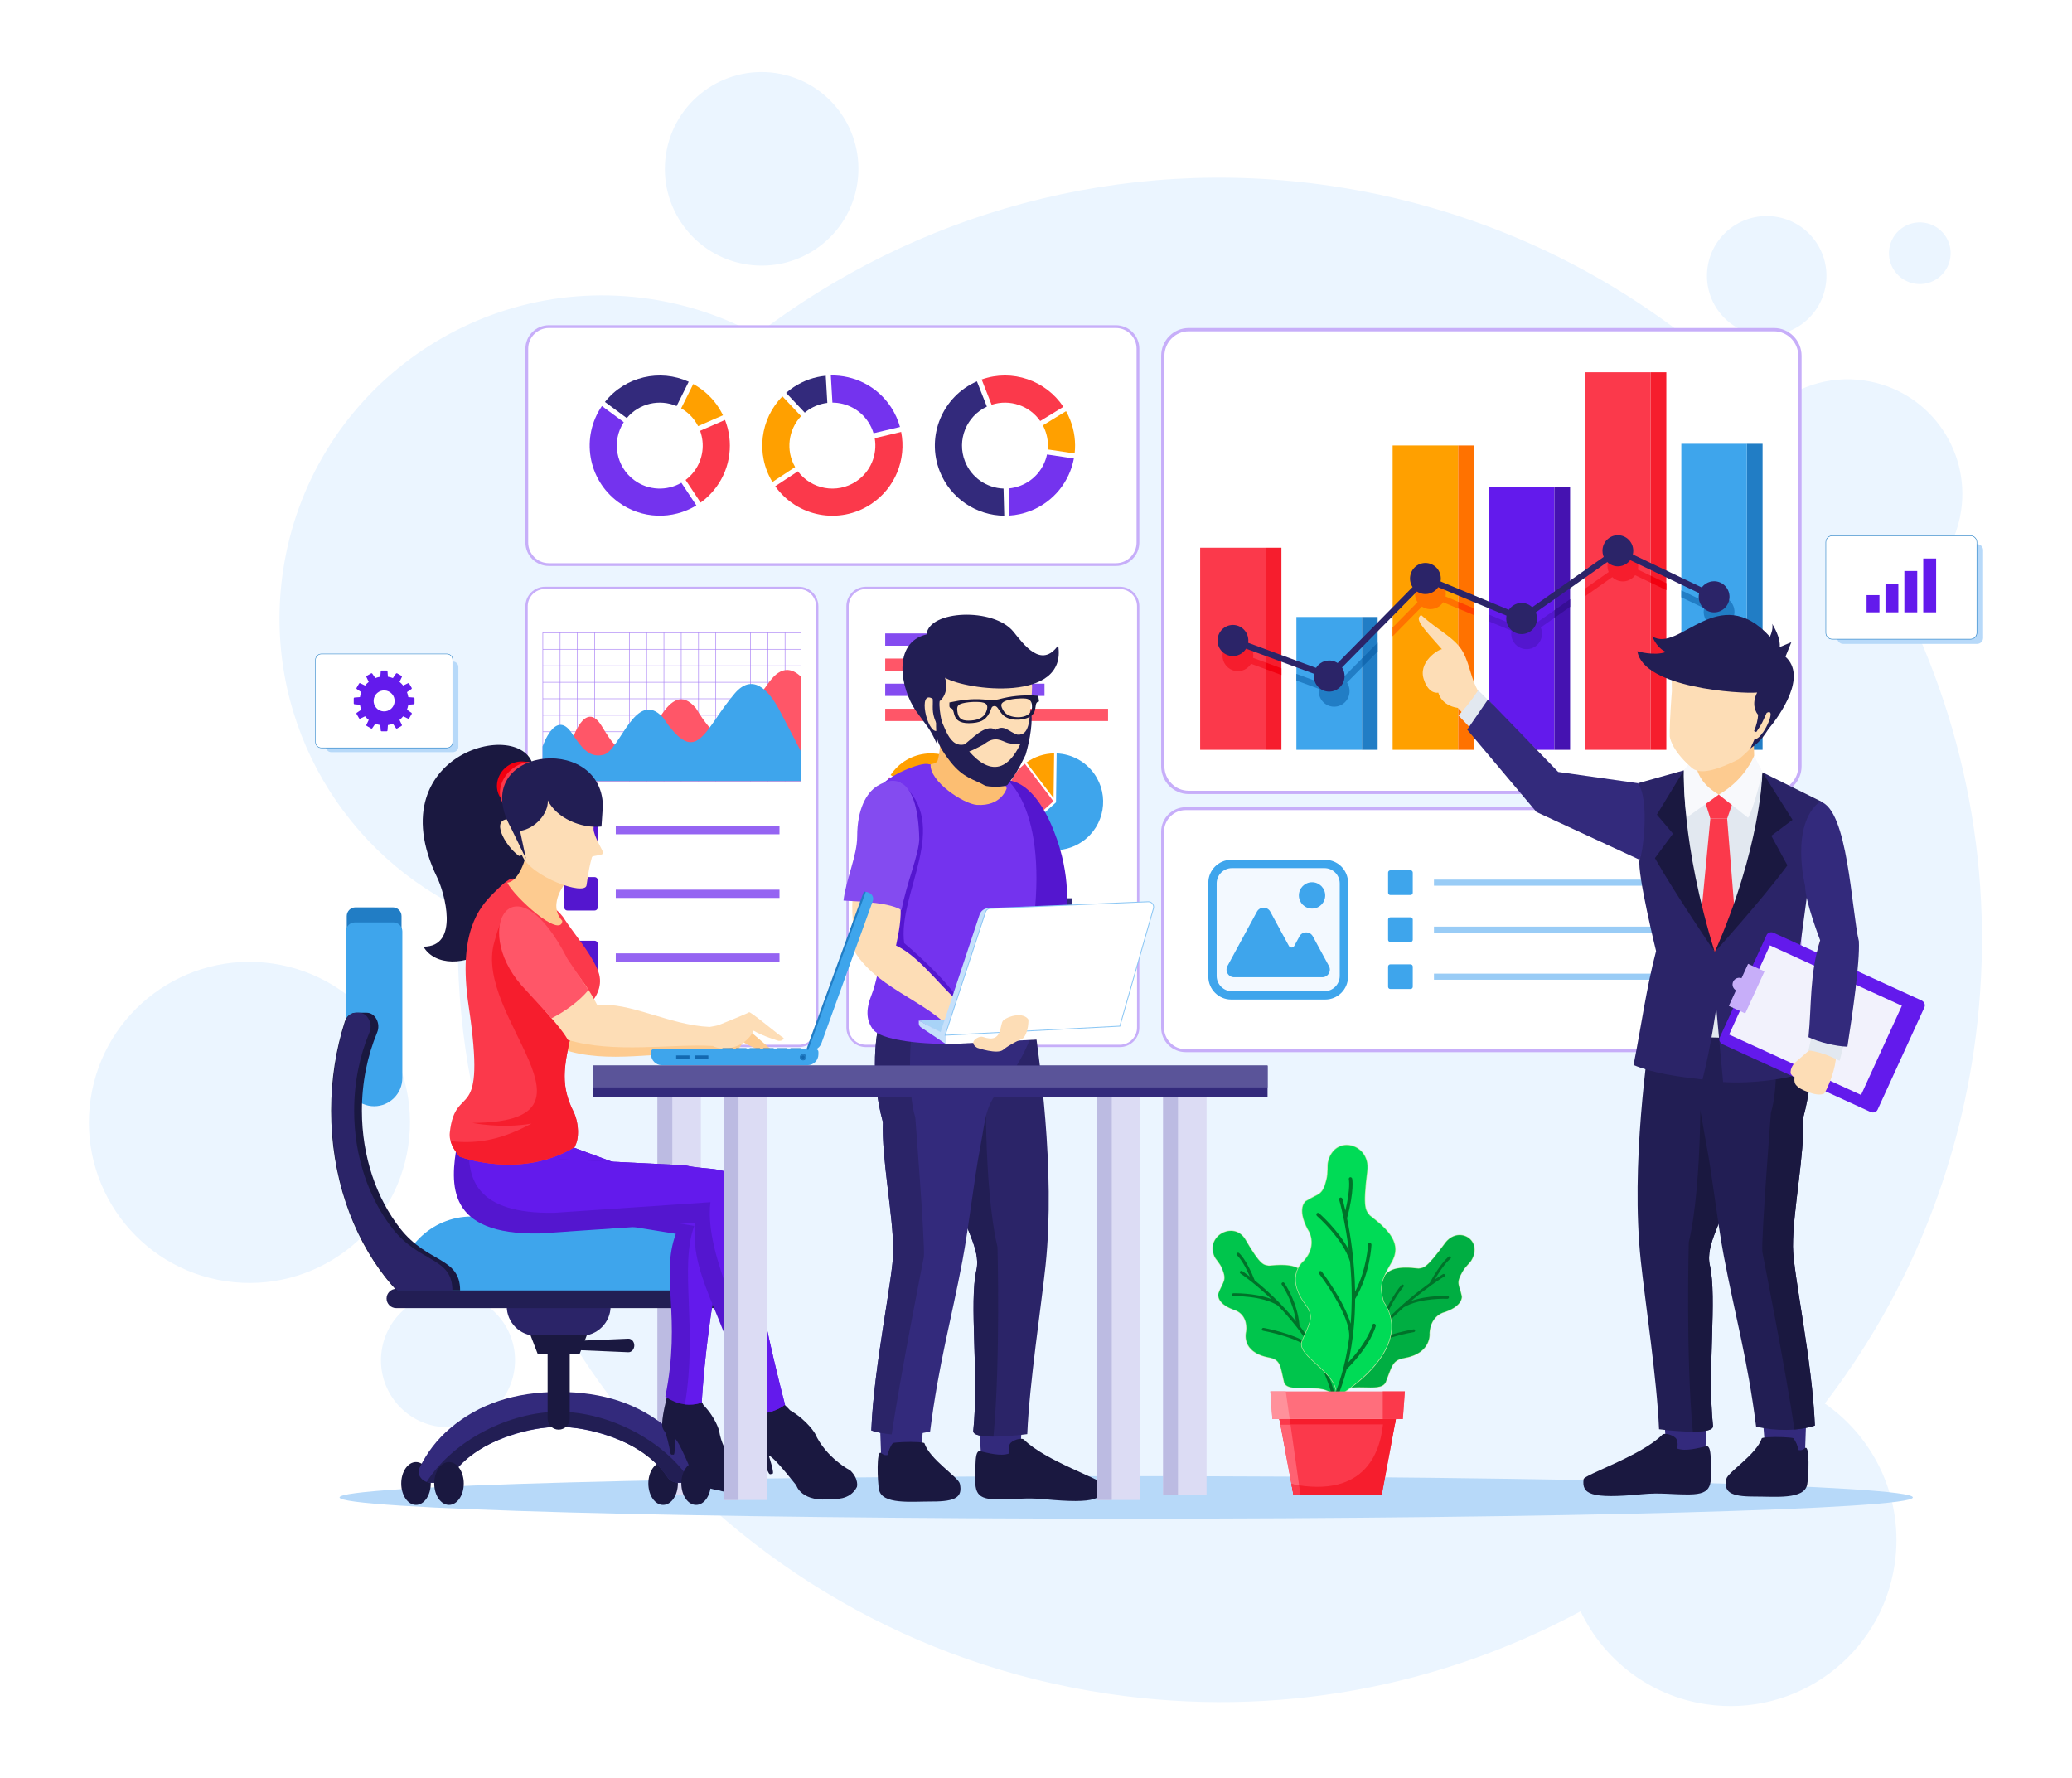 <?xml version="1.0" encoding="utf-8"?>
<!-- Generator: Adobe Illustrator 27.5.0, SVG Export Plug-In . SVG Version: 6.00 Build 0)  -->
<svg version="1.1" id="Layer_1" xmlns="http://www.w3.org/2000/svg" xmlns:xlink="http://www.w3.org/1999/xlink" x="0px" y="0px"
	 viewBox="0 0 3156.179 2708.19" style="enable-background:new 0 0 3156.179 2708.19;" xml:space="preserve">
<g>
	<rect x="0" y="0" style="fill-rule:evenodd;clip-rule:evenodd;fill:#FFFFFF;" width="3156.18" height="2708.19"/>
</g>
<g>
	<rect x="-0.001" y="0" style="fill-rule:evenodd;clip-rule:evenodd;fill:#FFFFFF;" width="3156.181" height="2708.19"/>
	<g>
		<path style="fill-rule:evenodd;clip-rule:evenodd;fill:#EBF5FF;" d="M2028.342,283.277
			c263.932,39.126,493.816,164.269,665.549,342.715c37.627-35.849,90.791-54.612,146.184-46.399
			c95.424,14.145,161.311,102.967,147.164,198.39c-8.586,57.931-44.703,104.971-93.105,129.832
			c104.796,206.872,148.818,447.064,112.225,693.915c-29.98,202.238-110.498,384.461-226.754,535.891
			c76.696,53.031,121.006,146.637,106.408,245.111c-20.471,138.092-149.012,233.441-287.103,212.971
			c-86.569-12.832-156.331-68.141-191.304-141.639c-212.553,114.457-462.523,163.803-719.696,125.682
			c-593.722-88.014-1015.364-611.053-989.571-1197.813c-185.497-92.312-299.233-296.317-267.205-512.371
			c39.823-268.633,289.877-454.121,558.511-414.299c58.867,8.726,113.74,27.553,163.127,54.453
			C1393.304,325.697,1705.102,235.359,2028.342,283.277L2028.342,283.277z M2931.227,339.175
			c-25.671-3.806-49.567,13.92-53.373,39.593c-3.805,25.672,13.92,49.567,39.593,53.373c25.673,3.807,49.569-13.921,53.372-39.593
			C2974.626,366.877,2956.899,342.98,2931.227,339.175L2931.227,339.175z M697.396,1970.739
			c-55.783-8.269-107.708,30.244-115.977,86.029c-8.269,55.783,30.247,107.707,86.03,115.975
			c55.782,8.27,107.707-30.246,115.977-86.031C791.694,2030.931,753.177,1979.007,697.396,1970.739L697.396,1970.739z
			 M2704.498,330.022c-49.722-7.371-96.002,26.96-103.373,76.68c-7.37,49.721,26.962,96.001,76.682,103.373
			c49.72,7.37,96.002-26.961,103.371-76.681C2788.549,383.674,2754.218,337.394,2704.498,330.022L2704.498,330.022z M1181.8,111.332
			c-80.526-11.937-155.484,43.666-167.423,124.192c-11.937,80.527,43.666,155.485,124.192,167.422
			c80.526,11.938,155.485-43.665,167.423-124.191S1262.326,123.269,1181.8,111.332L1181.8,111.332z M415.819,1467.606
			c-133.582-19.803-257.925,72.436-277.728,206.018c-19.802,133.58,72.434,257.924,206.016,277.729
			c133.582,19.801,257.926-72.436,277.729-206.016C641.637,1611.751,549.401,1487.409,415.819,1467.606z"/>
		<path style="fill-rule:evenodd;clip-rule:evenodd;fill:#B7D9F9;" d="M1715.488,2248.259c661.797,0,1198.286,14.508,1198.286,32.4
			s-536.489,32.398-1198.286,32.398c-661.796,0-1198.286-14.506-1198.286-32.398S1053.692,2248.259,1715.488,2248.259z"/>
		<g>
			<g>
				<path style="fill-rule:evenodd;clip-rule:evenodd;fill:#C7AEF9;" d="M1735.505,826.321V531.034
					c0-19.632-16.081-35.679-35.722-35.679H836.056c-19.642,0-35.724,16.06-35.724,35.679v295.287
					c0,19.618,16.068,35.68,35.724,35.68h863.727C1719.439,862.001,1735.505,845.954,1735.505,826.321z"/>
				<path style="fill-rule:evenodd;clip-rule:evenodd;fill:#FFFFFF;" d="M1731.27,826.321V531.036
					c0-17.298-14.193-31.45-31.486-31.45H836.056c-17.294,0-31.489,14.178-31.489,31.45v295.285
					c0,17.273,14.17,31.448,31.489,31.448h863.727C1717.101,857.77,1731.27,843.619,1731.27,826.321z"/>
				<g>
					<path style="fill-rule:evenodd;clip-rule:evenodd;fill:#FFA000;" d="M1220.231,633.789l-28.408-30.114
						c-33.797,34.216-41.007,88.008-15.235,130.418l34.584-22.744C1196.548,686.01,1200.748,654.446,1220.231,633.789z"/>
					<path style="fill-rule:evenodd;clip-rule:evenodd;fill:#FB394B;" d="M1303.879,733.378
						c-29.124,19.15-67.896,12.048-88.447-15.551l-34.582,22.742c33.131,46.668,97.544,59.056,145.748,27.354
						c37.42-24.609,54.315-68.711,46.098-110.092l-40.288,9.546C1336.763,692.308,1326.369,718.586,1303.879,733.378z"/>
					<path style="fill-rule:evenodd;clip-rule:evenodd;fill:#7433EE;" d="M1267.979,613.203
						c21.251,0.044,42.074,10.418,54.625,29.503c3.573,5.434,6.232,11.203,8.016,17.128l40.288-9.547
						c-2.893-10.491-7.454-20.716-13.758-30.301c-20.959-31.871-56.06-48.854-91.576-48.111L1267.979,613.203z"/>
					<path style="fill-rule:evenodd;clip-rule:evenodd;fill:#332A7C;" d="M1260.239,613.647l-2.405-41.329
						c-16.822,1.577-33.516,7.183-48.618,17.114c-4.174,2.743-8.092,5.73-11.746,8.929l28.405,30.113
						c1.91-1.594,3.93-3.096,6.059-4.496C1240.743,618.186,1250.435,614.795,1260.239,613.647z"/>
					<path style="fill-rule:evenodd;clip-rule:evenodd;fill:#FB394B;" d="M1584.509,641.234l35.286-21.625
						c-26.551-40.081-77.705-58.159-124.48-41.635l15.165,38.498C1538.27,607.359,1568.289,617.938,1584.509,641.234z"/>
					<path style="fill-rule:evenodd;clip-rule:evenodd;fill:#332A7C;" d="M1469.927,702.667
						c-12.769-32.42,2.127-68.901,33.343-83.352l-15.165-38.499c-52.45,22.852-77.771,83.338-56.634,137
						c16.408,41.658,56.097,67.229,98.267,67.668l-1.083-41.375C1503.371,743.26,1479.791,727.704,1469.927,702.667z"/>
					<path style="fill-rule:evenodd;clip-rule:evenodd;fill:#7433EE;" d="M1594.865,692.172
						c-4.399,20.784-18.816,39.033-40.062,47.401c-6.049,2.383-12.24,3.803-18.401,4.333l1.084,41.375
						c10.857-0.681,21.797-3.047,32.467-7.249c35.479-13.977,59.287-44.84,65.841-79.743L1594.865,692.172z"/>
					<path style="fill-rule:evenodd;clip-rule:evenodd;fill:#FFA000;" d="M1596.016,684.508l40.932,6.117
						c1.903-16.785-0.159-34.267-6.781-51.079c-1.83-4.646-3.949-9.091-6.33-13.323l-35.285,21.623
						c1.168,2.195,2.225,4.48,3.158,6.85C1595.572,664.502,1596.902,674.679,1596.016,684.508z"/>
					<path style="fill-rule:evenodd;clip-rule:evenodd;fill:#332A7C;" d="M1030.633,618.449l18.435-37.053
						c-43.774-19.884-96.725-8.063-127.603,30.766l33.282,24.585C973.464,614.275,1004.524,607.31,1030.633,618.449z"/>
					<path style="fill-rule:evenodd;clip-rule:evenodd;fill:#7433EE;" d="M966.115,731.322
						c-28.028-20.702-34.761-59.528-15.971-88.342l-33.283-24.584c-32.33,47.203-21.695,111.906,24.696,146.173
						c36.014,26.602,83.221,27.214,119.199,5.21l-22.874-34.495C1016.002,747.982,987.76,747.311,966.115,731.322z"/>
					<path style="fill-rule:evenodd;clip-rule:evenodd;fill:#FB394B;" d="M1066.439,656.129c7.303,19.95,4.765,43.068-8.801,61.436
						c-3.863,5.229-8.356,9.718-13.297,13.438l22.873,34.494c8.844-6.339,16.858-14.149,23.671-23.373
						c22.657-30.673,26.46-69.468,13.493-102.528L1066.439,656.129z"/>
					<path style="fill-rule:evenodd;clip-rule:evenodd;fill:#FFA000;" d="M1063.352,649.021l37.938-16.535
						c-7.295-15.235-18.318-28.959-32.853-39.694c-4.016-2.967-8.172-5.61-12.434-7.935l-18.434,37.053
						c2.155,1.24,4.263,2.616,6.31,4.13C1052.357,632.301,1058.887,640.221,1063.352,649.021z"/>
				</g>
			</g>
			<path style="fill-rule:evenodd;clip-rule:evenodd;fill:#C7AEF9;" d="M829.963,893.67h387.013
				c16.299,0,29.622,13.339,29.622,29.657v641.762c0,16.318-13.323,29.658-29.622,29.658H829.963
				c-16.3,0-29.622-13.34-29.622-29.658V923.327C800.341,907.008,813.664,893.67,829.963,893.67z"/>
			<path style="fill-rule:evenodd;clip-rule:evenodd;fill:#FFFFFF;" d="M829.963,897.188h387.013
				c14.36,0,26.108,11.763,26.108,26.14v641.762c0,14.381-11.748,26.139-26.108,26.139H829.963c-14.362,0-26.11-11.758-26.11-26.139
				V923.327C803.853,908.95,815.601,897.188,829.963,897.188z"/>
			<path style="fill-rule:evenodd;clip-rule:evenodd;fill:#C7AEF9;" d="M1318.865,893.67h387.013
				c16.299,0,29.622,13.339,29.622,29.657v641.762c0,16.318-13.321,29.658-29.622,29.658h-387.013
				c-16.301,0-29.62-13.34-29.62-29.658V923.327C1289.245,907.008,1302.564,893.67,1318.865,893.67z"/>
			<path style="fill-rule:evenodd;clip-rule:evenodd;fill:#FFFFFF;" d="M1318.865,897.188h387.013
				c14.36,0,26.108,11.763,26.108,26.14v641.762c0,14.381-11.748,26.139-26.108,26.139h-387.013
				c-14.362,0-26.108-11.758-26.108-26.139V923.327C1292.757,908.95,1304.503,897.188,1318.865,897.188z"/>
			<g>
				<path style="fill-rule:evenodd;clip-rule:evenodd;fill:#5416CF;" d="M859.565,1285.244v-41.771c0-2.513,2.054-4.566,4.565-4.566
					H905.9c2.512,0,4.564,2.053,4.564,4.566v41.771c0,2.512-2.052,4.564-4.564,4.564h-41.769
					C861.62,1289.809,859.565,1287.756,859.565,1285.244z"/>
				<rect x="937.994" y="1258.083" style="fill-rule:evenodd;clip-rule:evenodd;fill:#9564F2;" width="249.379" height="12.558"/>
				<path style="fill-rule:evenodd;clip-rule:evenodd;fill:#5416CF;" d="M859.565,1382.206v-41.772c0-2.512,2.054-4.564,4.565-4.564
					H905.9c2.512,0,4.564,2.053,4.564,4.564v41.772c0,2.512-2.052,4.563-4.564,4.563h-41.769
					C861.62,1386.769,859.565,1384.718,859.565,1382.206z"/>
				<rect x="937.994" y="1355.04" style="fill-rule:evenodd;clip-rule:evenodd;fill:#9564F2;" width="249.379" height="12.561"/>
				<path style="fill-rule:evenodd;clip-rule:evenodd;fill:#5416CF;" d="M859.565,1479.165v-41.77c0-2.516,2.054-4.566,4.565-4.566
					H905.9c2.512,0,4.564,2.051,4.564,4.566v41.77c0,2.514-2.052,4.566-4.564,4.566h-41.769
					C861.62,1483.731,859.565,1481.679,859.565,1479.165z"/>
				<rect x="937.994" y="1452.001" style="fill-rule:evenodd;clip-rule:evenodd;fill:#9564F2;" width="249.379" height="12.561"/>
			</g>
			<g>
				<rect x="1348.393" y="964.762" style="fill-rule:evenodd;clip-rule:evenodd;fill:#844BF0;" width="188.064" height="18.697"/>
				<rect x="1348.393" y="1003.004" style="fill-rule:evenodd;clip-rule:evenodd;fill:#FF5668;" width="132.015" height="18.697"/>
				<rect x="1348.393" y="1041.246" style="fill-rule:evenodd;clip-rule:evenodd;fill:#844BF0;" width="242.656" height="18.697"/>
				<rect x="1348.393" y="1079.488" style="fill-rule:evenodd;clip-rule:evenodd;fill:#FF5668;" width="339.469" height="18.697"/>
			</g>
			<g>
				<rect x="1349.755" y="1401.481" style="fill-rule:evenodd;clip-rule:evenodd;fill:#FB394B;" width="28.847" height="116.596"/>
				<rect x="1392.098" y="1425.411" style="fill-rule:evenodd;clip-rule:evenodd;fill:#7433EE;" width="28.847" height="92.666"/>
				<rect x="1434.437" y="1467.71" style="fill-rule:evenodd;clip-rule:evenodd;fill:#FFA000;" width="28.849" height="50.367"/>
				<rect x="1476.779" y="1383.114" style="fill-rule:evenodd;clip-rule:evenodd;fill:#332A7C;" width="28.846" height="134.963"/>
				<rect x="1519.118" y="1325.229" style="fill-rule:evenodd;clip-rule:evenodd;fill:#3EA5EC;" width="28.849" height="192.848"/>
				<rect x="1561.46" y="1401.481" style="fill-rule:evenodd;clip-rule:evenodd;fill:#FB394B;" width="28.847" height="116.596"/>
				<rect x="1603.801" y="1368.085" style="fill-rule:evenodd;clip-rule:evenodd;fill:#332A7C;" width="28.848" height="149.992"/>
				<rect x="1646.142" y="1431.534" style="fill-rule:evenodd;clip-rule:evenodd;fill:#FFA000;" width="28.847" height="86.543"/>
				<rect x="1347.847" y="1529.952" style="fill-rule:evenodd;clip-rule:evenodd;fill:#2B2468;" width="329.051" height="6.16"/>
			</g>
			<g>
				<g>
					<path style="fill-rule:evenodd;clip-rule:evenodd;fill:#FFA000;" d="M1433.777,1293.191l-13.968-73.226l-63.161-39.572
						c12.647-19.046,33.302-31.166,56.234-32.783c40.605-2.868,75.857,27.74,78.724,68.35
						C1494.191,1252.546,1469.42,1285.472,1433.777,1293.191z"/>
					<path style="fill-rule:evenodd;clip-rule:evenodd;fill:#FF5668;" d="M1354.6,1183.659l57.715,36.156l-67.731,7.098
						c-0.016-0.192-0.03-0.381-0.044-0.569C1343.484,1211.377,1346.979,1196.539,1354.6,1183.659z"/>
					<path style="fill-rule:evenodd;clip-rule:evenodd;fill:#3EA5EC;" d="M1416.373,1222.517l13.617,71.391
						c-2.229,0.365-4.474,0.628-6.725,0.787c-39.376,2.78-73.706-25.919-78.366-64.69L1416.373,1222.517z"/>
				</g>
				<g>
					<path style="fill-rule:evenodd;clip-rule:evenodd;fill:#3EA5EC;" d="M1553.284,1272.002l55.298-49.984l0.984-74.534
						c22.843,0.911,43.93,12.263,57.229,31.017c23.547,33.208,15.72,79.238-17.485,102.79
						C1619.397,1302.506,1578.396,1298.45,1553.284,1272.002z"/>
					<path style="fill-rule:evenodd;clip-rule:evenodd;fill:#FFA000;" d="M1605.713,1147.431l-0.899,68.106l-41.256-54.19
						c0.154-0.112,0.309-0.222,0.464-0.333C1576.258,1152.334,1590.75,1147.609,1605.713,1147.431z"/>
					<path style="fill-rule:evenodd;clip-rule:evenodd;fill:#FF5668;" d="M1604.616,1220.409l-53.913,48.73
						c-1.47-1.717-2.861-3.496-4.166-5.338c-22.835-32.2-16.156-76.451,14.544-100.58L1604.616,1220.409z"/>
				</g>
			</g>
			<g>
				<path style="fill-rule:evenodd;clip-rule:evenodd;fill:#C7AEF9;" d="M1768.734,1565.241v-298.563
					c0-20.481,16.777-37.22,37.264-37.22h900.992c20.488,0,37.266,16.756,37.266,37.22v298.563
					c0,20.463-16.761,37.219-37.266,37.219h-900.992C1785.493,1602.46,1768.734,1585.722,1768.734,1565.241z"/>
				<path style="fill-rule:evenodd;clip-rule:evenodd;fill:#FFFFFF;" d="M1773.154,1565.241v-298.563
					c0-18.042,14.806-32.807,32.844-32.807h900.993c18.038,0,32.847,14.791,32.847,32.807v298.563
					c0,18.018-14.779,32.807-32.847,32.807h-900.993C1787.934,1598.048,1773.154,1583.286,1773.154,1565.241z"/>
				<g>
					<path style="fill-rule:evenodd;clip-rule:evenodd;fill:#3EA5EC;" d="M2018.587,1309.547h-143.153
						c-19.16,0-34.836,15.676-34.836,34.836v143.151c0,19.162,15.676,34.838,34.836,34.838h143.153
						c19.16,0,34.834-15.676,34.834-34.838v-143.151C2053.421,1325.223,2037.747,1309.547,2018.587,1309.547z"/>
					<path style="fill-rule:evenodd;clip-rule:evenodd;fill:#F3F9FF;" d="M2040.734,1486.458v-141
						c0-12.773-10.451-23.224-23.225-23.224h-141.001c-12.772,0-23.224,10.45-23.224,23.224v141
						c0,12.773,10.451,23.223,23.224,23.223h141.001C2030.283,1509.681,2040.734,1499.231,2040.734,1486.458z"/>
					<path style="fill-rule:evenodd;clip-rule:evenodd;fill:#3EA5EC;" d="M1914.607,1388.571l-44.861,82.684
						c-2.008,3.701-1.926,7.859,0.229,11.479c2.152,3.617,5.767,5.672,9.979,5.672c44.705,0,89.409,0,134.114,0
						c4.212,0,7.826-2.055,9.979-5.672c2.153-3.619,2.236-7.777,0.229-11.479l-24.465-45.088c-2.084-3.842-5.835-6.074-10.207-6.074
						c-4.37,0-8.121,2.232-10.205,6.074l-7.907,14.572c-0.834,1.537-2.335,2.432-4.082,2.432c-1.748,0-3.25-0.895-4.083-2.432
						l-28.305-52.168c-2.084-3.84-5.835-6.07-10.205-6.072C1920.443,1382.499,1916.693,1384.731,1914.607,1388.571z"/>
					<path style="fill-rule:evenodd;clip-rule:evenodd;fill:#3EA5EC;" d="M1998.57,1343.722c-11.075,0-20.055,8.979-20.055,20.053
						c0,11.076,8.979,20.057,20.055,20.057c11.077,0,20.055-8.98,20.055-20.057
						C2018.625,1352.701,2009.647,1343.722,1998.57,1343.722z"/>
				</g>
				<g>
					<path style="fill-rule:evenodd;clip-rule:evenodd;fill:#3EA5EC;" d="M2114.406,1359.792v-30.84c0-1.853,1.516-3.371,3.37-3.371
						h30.838c1.854,0,3.372,1.518,3.372,3.371v30.84c0,1.855-1.518,3.369-3.372,3.369h-30.838
						C2115.922,1363.161,2114.406,1361.647,2114.406,1359.792z"/>
					<rect x="2184.289" y="1339.737" style="fill-rule:evenodd;clip-rule:evenodd;fill:#99CCF6;" width="488.105" height="9.273"/>
					<path style="fill-rule:evenodd;clip-rule:evenodd;fill:#3EA5EC;" d="M2114.406,1431.378v-30.838
						c0-1.855,1.516-3.373,3.37-3.373h30.838c1.854,0,3.372,1.518,3.372,3.373v30.838c0,1.855-1.518,3.373-3.372,3.373h-30.838
						C2115.922,1434.751,2114.406,1433.233,2114.406,1431.378z"/>
					<rect x="2184.289" y="1411.321" style="fill-rule:evenodd;clip-rule:evenodd;fill:#99CCF6;" width="488.105" height="9.275"/>
					<path style="fill-rule:evenodd;clip-rule:evenodd;fill:#3EA5EC;" d="M2114.406,1502.966v-30.842
						c0-1.854,1.516-3.371,3.37-3.371h30.838c1.854,0,3.372,1.517,3.372,3.371v30.842c0,1.855-1.518,3.369-3.372,3.369h-30.838
						C2115.922,1506.335,2114.406,1504.821,2114.406,1502.966z"/>
					<rect x="2184.289" y="1482.911" style="fill-rule:evenodd;clip-rule:evenodd;fill:#99CCF6;" width="488.105" height="9.271"/>
				</g>
			</g>
			<g>
				<path style="fill-rule:evenodd;clip-rule:evenodd;fill:#A67DF5;" d="M826.835,963.359h25.944h0.822h25.533h0.822h25.533h0.822
					h25.534h0.821h25.533h0.822h25.533h0.822h25.534h0.821h25.533h0.821h25.534h0.821h25.533h0.822h25.535h0.819h25.534h0.819
					h25.535h0.82h26.354h24.298v25.124v0.781v24.344v0.781v24.343v0.782v24.342v0.782v24.343v0.782v24.342v0.782v24.342v0.782
					v24.344v0.782v25.124h-24.298h-26.354h-0.82h-25.535h-0.819h-25.534h-0.819h-25.535h-0.822h-25.533h-0.821h-25.534h-0.821
					h-25.533h-0.821h-25.534h-0.822h-25.533h-0.822h-25.533h-0.821h-25.534h-0.822h-25.533h-0.822h-25.533h-0.822h-26.355v-25.124
					v-0.782v-24.344v-0.782v-24.342v-0.782v-24.342v-0.782v-24.343v-0.782v-24.342v-0.782v-24.343v-0.781v-24.344v-0.781v-25.124
					H826.835L826.835,963.359z M1196.215,964.141v24.343h23.478v-24.343H1196.215L1196.215,964.141z M1196.215,989.265v24.344
					h23.478v-24.344H1196.215L1196.215,989.265z M1196.215,1014.39v24.343h23.478v-24.343H1196.215L1196.215,1014.39z
					 M1196.215,1039.515v24.342h23.478v-24.342H1196.215L1196.215,1039.515z M1196.215,1064.639v24.343h23.478v-24.343H1196.215
					L1196.215,1064.639z M1196.215,1089.764v24.342h23.478v-24.342H1196.215L1196.215,1089.764z M1196.215,1114.888v24.342h23.478
					v-24.342H1196.215L1196.215,1114.888z M1196.215,1140.012v24.344h23.478v-24.344H1196.215L1196.215,1140.012z
					 M1196.215,1165.138v24.341h23.478v-24.341H1196.215L1196.215,1165.138z M1195.396,1189.479v-24.341h-25.535v24.341H1195.396
					L1195.396,1189.479z M1195.396,1164.355v-24.344h-25.535v24.344H1195.396L1195.396,1164.355z M1195.396,1139.229v-24.342
					h-25.535v24.342H1195.396L1195.396,1139.229z M1195.396,1114.105v-24.342h-25.535v24.342H1195.396L1195.396,1114.105z
					 M1195.396,1088.982v-24.343h-25.535v24.343H1195.396L1195.396,1088.982z M1195.396,1063.857v-24.342h-25.535v24.342H1195.396
					L1195.396,1063.857z M1195.396,1038.732v-24.343h-25.535v24.343H1195.396L1195.396,1038.732z M1195.396,1013.608v-24.344
					h-25.535v24.344H1195.396L1195.396,1013.608z M1195.396,988.483v-24.343h-25.535v24.343H1195.396L1195.396,988.483z
					 M1169.04,1189.479v-24.341h-25.535v24.341H1169.04L1169.04,1189.479z M1169.04,1164.355v-24.344h-25.535v24.344H1169.04
					L1169.04,1164.355z M1169.04,1139.229v-24.342h-25.535v24.342H1169.04L1169.04,1139.229z M1169.04,1114.105v-24.342h-25.535
					v24.342H1169.04L1169.04,1114.105z M1169.04,1088.982v-24.343h-25.535v24.343H1169.04L1169.04,1088.982z M1169.04,1063.857
					v-24.342h-25.535v24.342H1169.04L1169.04,1063.857z M1169.04,1038.732v-24.343h-25.535v24.343H1169.04L1169.04,1038.732z
					 M1169.04,1013.608v-24.344h-25.535v24.344H1169.04L1169.04,1013.608z M1169.04,988.483v-24.343h-25.535v24.343H1169.04
					L1169.04,988.483z M1142.686,1189.479v-24.341h-25.534v24.341H1142.686L1142.686,1189.479z M1142.686,1164.355v-24.344h-25.534
					v24.344H1142.686L1142.686,1164.355z M1142.686,1139.229v-24.342h-25.534v24.342H1142.686L1142.686,1139.229z
					 M1142.686,1114.105v-24.342h-25.534v24.342H1142.686L1142.686,1114.105z M1142.686,1088.982v-24.343h-25.534v24.343H1142.686
					L1142.686,1088.982z M1142.686,1063.857v-24.342h-25.534v24.342H1142.686L1142.686,1063.857z M1142.686,1038.732v-24.343
					h-25.534v24.343H1142.686L1142.686,1038.732z M1142.686,1013.608v-24.344h-25.534v24.344H1142.686L1142.686,1013.608z
					 M1142.686,988.483v-24.343h-25.534v24.343H1142.686L1142.686,988.483z M1116.33,1189.479v-24.341h-25.533v24.341H1116.33
					L1116.33,1189.479z M1116.33,1164.355v-24.344h-25.533v24.344H1116.33L1116.33,1164.355z M1116.33,1139.229v-24.342h-25.533
					v24.342H1116.33L1116.33,1139.229z M1116.33,1114.105v-24.342h-25.533v24.342H1116.33L1116.33,1114.105z M1116.33,1088.982
					v-24.343h-25.533v24.343H1116.33L1116.33,1088.982z M1116.33,1063.857v-24.342h-25.533v24.342H1116.33L1116.33,1063.857z
					 M1116.33,1038.732v-24.343h-25.533v24.343H1116.33L1116.33,1038.732z M1116.33,1013.608v-24.344h-25.533v24.344H1116.33
					L1116.33,1013.608z M1116.33,988.483v-24.343h-25.533v24.343H1116.33L1116.33,988.483z M1089.975,1189.479v-24.341h-25.533
					v24.341H1089.975L1089.975,1189.479z M1089.975,1164.355v-24.344h-25.533v24.344H1089.975L1089.975,1164.355z
					 M1089.975,1139.229v-24.342h-25.533v24.342H1089.975L1089.975,1139.229z M1089.975,1114.105v-24.342h-25.533v24.342H1089.975
					L1089.975,1114.105z M1089.975,1088.982v-24.343h-25.533v24.343H1089.975L1089.975,1088.982z M1089.975,1063.857v-24.342
					h-25.533v24.342H1089.975L1089.975,1063.857z M1089.975,1038.732v-24.343h-25.533v24.343H1089.975L1089.975,1038.732z
					 M1089.975,1013.608v-24.344h-25.533v24.344H1089.975L1089.975,1013.608z M1089.975,988.483v-24.343h-25.533v24.343H1089.975
					L1089.975,988.483z M1063.62,1189.479v-24.341h-25.534v24.341H1063.62L1063.62,1189.479z M1063.62,1164.355v-24.344h-25.534
					v24.344H1063.62L1063.62,1164.355z M1063.62,1139.229v-24.342h-25.534v24.342H1063.62L1063.62,1139.229z M1063.62,1114.105
					v-24.342h-25.534v24.342H1063.62L1063.62,1114.105z M1063.62,1088.982v-24.343h-25.534v24.343H1063.62L1063.62,1088.982z
					 M1063.62,1063.857v-24.342h-25.534v24.342H1063.62L1063.62,1063.857z M1063.62,1038.732v-24.343h-25.534v24.343H1063.62
					L1063.62,1038.732z M1063.62,1013.608v-24.344h-25.534v24.344H1063.62L1063.62,1013.608z M1063.62,988.483v-24.343h-25.534
					v24.343H1063.62L1063.62,988.483z M1037.265,1189.479v-24.341h-25.533v24.341H1037.265L1037.265,1189.479z M1037.265,1164.355
					v-24.344h-25.533v24.344H1037.265L1037.265,1164.355z M1037.265,1139.229v-24.342h-25.533v24.342H1037.265L1037.265,1139.229z
					 M1037.265,1114.105v-24.342h-25.533v24.342H1037.265L1037.265,1114.105z M1037.265,1088.982v-24.343h-25.533v24.343H1037.265
					L1037.265,1088.982z M1037.265,1063.857v-24.342h-25.533v24.342H1037.265L1037.265,1063.857z M1037.265,1038.732v-24.343
					h-25.533v24.343H1037.265L1037.265,1038.732z M1037.265,1013.608v-24.344h-25.533v24.344H1037.265L1037.265,1013.608z
					 M1037.265,988.483v-24.343h-25.533v24.343H1037.265L1037.265,988.483z M1010.91,1189.479v-24.341h-25.534v24.341H1010.91
					L1010.91,1189.479z M1010.91,1164.355v-24.344h-25.534v24.344H1010.91L1010.91,1164.355z M1010.91,1139.229v-24.342h-25.534
					v24.342H1010.91L1010.91,1139.229z M1010.91,1114.105v-24.342h-25.534v24.342H1010.91L1010.91,1114.105z M1010.91,1088.982
					v-24.343h-25.534v24.343H1010.91L1010.91,1088.982z M1010.91,1063.857v-24.342h-25.534v24.342H1010.91L1010.91,1063.857z
					 M1010.91,1038.732v-24.343h-25.534v24.343H1010.91L1010.91,1038.732z M1010.91,1013.608v-24.344h-25.534v24.344H1010.91
					L1010.91,1013.608z M1010.91,988.483v-24.343h-25.534v24.343H1010.91L1010.91,988.483z M959.022,964.141v24.343h25.533v-24.343
					H959.022L959.022,964.141z M959.022,989.265v24.344h25.533v-24.344H959.022L959.022,989.265z M959.022,1014.39v24.343h25.533
					v-24.343H959.022L959.022,1014.39z M959.022,1039.515v24.342h25.533v-24.342H959.022L959.022,1039.515z M959.022,1064.639
					v24.343h25.533v-24.343H959.022L959.022,1064.639z M959.022,1089.764v24.342h25.533v-24.342H959.022L959.022,1089.764z
					 M959.022,1114.888v24.342h25.533v-24.342H959.022L959.022,1114.888z M959.022,1140.012v24.344h25.533v-24.344H959.022
					L959.022,1140.012z M959.022,1165.138v24.341h25.533v-24.341H959.022L959.022,1165.138z M958.199,1189.479v-24.341h-25.533
					v24.341H958.199L958.199,1189.479z M958.199,1164.355v-24.344h-25.533v24.344H958.199L958.199,1164.355z M958.199,1139.229
					v-24.342h-25.533v24.342H958.199L958.199,1139.229z M958.199,1114.105v-24.342h-25.533v24.342H958.199L958.199,1114.105z
					 M958.199,1088.982v-24.343h-25.533v24.343H958.199L958.199,1088.982z M958.199,1063.857v-24.342h-25.533v24.342H958.199
					L958.199,1063.857z M958.199,1038.732v-24.343h-25.533v24.343H958.199L958.199,1038.732z M958.199,1013.608v-24.344h-25.533
					v24.344H958.199L958.199,1013.608z M958.199,988.483v-24.343h-25.533v24.343H958.199L958.199,988.483z M931.845,1189.479
					v-24.341h-25.534v24.341H931.845L931.845,1189.479z M931.845,1164.355v-24.344h-25.534v24.344H931.845L931.845,1164.355z
					 M931.845,1139.229v-24.342h-25.534v24.342H931.845L931.845,1139.229z M931.845,1114.105v-24.342h-25.534v24.342H931.845
					L931.845,1114.105z M931.845,1088.982v-24.343h-25.534v24.343H931.845L931.845,1088.982z M931.845,1063.857v-24.342h-25.534
					v24.342H931.845L931.845,1063.857z M931.845,1038.732v-24.343h-25.534v24.343H931.845L931.845,1038.732z M931.845,1013.608
					v-24.344h-25.534v24.344H931.845L931.845,1013.608z M931.845,988.483v-24.343h-25.534v24.343H931.845L931.845,988.483z
					 M879.956,964.141v24.343h25.533v-24.343H879.956L879.956,964.141z M879.956,989.265v24.344h25.533v-24.344H879.956
					L879.956,989.265z M879.956,1014.39v24.343h25.533v-24.343H879.956L879.956,1014.39z M879.956,1039.515v24.342h25.533v-24.342
					H879.956L879.956,1039.515z M879.956,1064.639v24.343h25.533v-24.343H879.956L879.956,1064.639z M879.956,1089.764v24.342
					h25.533v-24.342H879.956L879.956,1089.764z M879.956,1114.888v24.342h25.533v-24.342H879.956L879.956,1114.888z
					 M879.956,1140.012v24.344h25.533v-24.344H879.956L879.956,1140.012z M879.956,1165.138v24.341h25.533v-24.341H879.956
					L879.956,1165.138z M879.134,1189.479v-24.341h-25.533v24.341H879.134L879.134,1189.479z M879.134,1164.355v-24.344h-25.533
					v24.344H879.134L879.134,1164.355z M879.134,1139.229v-24.342h-25.533v24.342H879.134L879.134,1139.229z M879.134,1114.105
					v-24.342h-25.533v24.342H879.134L879.134,1114.105z M879.134,1088.982v-24.343h-25.533v24.343H879.134L879.134,1088.982z
					 M879.134,1063.857v-24.342h-25.533v24.342H879.134L879.134,1063.857z M879.134,1038.732v-24.343h-25.533v24.343H879.134
					L879.134,1038.732z M879.134,1013.608v-24.344h-25.533v24.344H879.134L879.134,1013.608z M879.134,988.483v-24.343h-25.533
					v24.343H879.134L879.134,988.483z M852.779,1189.479v-24.341h-25.533v24.341H852.779L852.779,1189.479z M852.779,1164.355
					v-24.344h-25.533v24.344H852.779L852.779,1164.355z M852.779,1139.229v-24.342h-25.533v24.342H852.779L852.779,1139.229z
					 M852.779,1114.105v-24.342h-25.533v24.342H852.779L852.779,1114.105z M852.779,1088.982v-24.343h-25.533v24.343H852.779
					L852.779,1088.982z M852.779,1063.857v-24.342h-25.533v24.342H852.779L852.779,1063.857z M852.779,1038.732v-24.343h-25.533
					v24.343H852.779L852.779,1038.732z M852.779,1013.608v-24.344h-25.533v24.344H852.779L852.779,1013.608z M852.779,988.483
					v-24.343h-25.533v24.343H852.779z"/>
				<path style="fill-rule:evenodd;clip-rule:evenodd;fill:#FF5668;" d="M870.662,1129.515c0,0,20.063-65.783,45.712-23.999
					c14.998,24.432,27.038,44.718,50.324,38.257c25.845-7.174,50.548-116.246,93.373-65.179
					c53.923,89.398,63.794,22.425,112.879-41.552c16.855-21.97,33.089-20.272,47.563-5.994v158.431H870.673L870.662,1129.515z"/>
				<path style="fill-rule:evenodd;clip-rule:evenodd;fill:#3EA5EC;" d="M826.414,1137.089c0,0,19.42-57.477,44.25-20.969
					c14.518,21.347,26.171,39.07,48.716,33.424c25.013-6.266,48.928-101.563,90.384-56.947
					c52.196,78.108,61.749,19.596,109.266-36.303c26.114-30.722,50.688-8.477,69.202,27.041l32.293,61.958l-0.012,44.186H826.424
					L826.414,1137.089z"/>
			</g>
			<g>
				<path style="fill-rule:evenodd;clip-rule:evenodd;fill:#C7AEF9;" d="M1810.624,499.596h891.753
					c23.039,0,41.873,19.068,41.873,42.366v625.056c0,23.299-18.846,42.367-41.873,42.367h-891.753
					c-23.026,0-41.87-19.055-41.87-42.367V541.962C1768.754,518.648,1787.584,499.596,1810.624,499.596z"/>
				<path style="fill-rule:evenodd;clip-rule:evenodd;fill:#FFFFFF;" d="M1810.626,504.618h891.741
					c20.3,0,36.907,16.846,36.907,37.344v625.059c0,20.499-16.648,37.345-36.907,37.345h-891.741
					c-20.262,0-36.909-16.803-36.909-37.345V541.962C1773.717,521.423,1790.324,504.618,1810.626,504.618z"/>
				<g>
					<rect x="1828.143" y="834.212" style="fill-rule:evenodd;clip-rule:evenodd;fill:#FB394B;" width="99.871" height="307.788"/>
					<rect x="1974.732" y="939.692" style="fill-rule:evenodd;clip-rule:evenodd;fill:#3EA5EC;" width="99.871" height="202.308"/>
					<rect x="2121.32" y="678.474" style="fill-rule:evenodd;clip-rule:evenodd;fill:#FFA000;" width="99.871" height="463.526"/>
					<rect x="2267.91" y="742.083" style="fill-rule:evenodd;clip-rule:evenodd;fill:#631AEC;" width="99.87" height="399.917"/>
					<rect x="2414.498" y="566.986" style="fill-rule:evenodd;clip-rule:evenodd;fill:#FB394B;" width="99.872" height="575.014"/>
					<rect x="1928.014" y="834.209" style="fill-rule:evenodd;clip-rule:evenodd;fill:#F61D2D;" width="23.902" height="307.791"/>
					<rect x="2074.604" y="939.696" style="fill-rule:evenodd;clip-rule:evenodd;fill:#217DC5;" width="23.891" height="202.304"/>
					<rect x="2221.191" y="678.473" style="fill-rule:evenodd;clip-rule:evenodd;fill:#FF7200;" width="23.891" height="463.527"/>
					<rect x="2367.78" y="742.083" style="fill-rule:evenodd;clip-rule:evenodd;fill:#4512B1;" width="23.892" height="399.917"/>
					<rect x="2514.37" y="566.986" style="fill-rule:evenodd;clip-rule:evenodd;fill:#F61D2D;" width="23.89" height="575.014"/>
					<rect x="2660.958" y="675.934" style="fill-rule:evenodd;clip-rule:evenodd;fill:#217DC5;" width="23.892" height="466.066"/>
					<rect x="2561.086" y="675.934" style="fill-rule:evenodd;clip-rule:evenodd;fill:#3EA5EC;" width="99.872" height="466.066"/>
					<path style="fill-rule:evenodd;clip-rule:evenodd;fill:#F61D2D;" d="M1928.014,1009.058v10.162l-22.413-8.277
						c-1.687,2.75-3.913,5.126-6.532,6.977c-3.819,2.697-8.444,4.28-13.413,4.28c-6.476,0-12.341-2.653-16.585-6.943
						c-4.245-4.29-6.871-10.216-6.871-16.761c0-6.545,2.626-12.472,6.871-16.761c4.244-4.291,10.109-6.943,16.585-6.943
						c6.08,0,11.635,2.361,15.816,6.232c4.218,3.903,7.022,9.327,7.547,15.396c0.011,0.132,0.029,0.47,0.055,1.034
						c0.025,0.556,0.036,0.906,0.036,1.043c0,1.176-0.086,2.341-0.255,3.486L1928.014,1009.058z"/>
					<path style="fill-rule:evenodd;clip-rule:evenodd;fill:#217DC5;" d="M2074.604,1002.949v13.515l-22.799,23.104
						c0.821,1.252,1.527,2.586,2.102,3.985c1.155,2.813,1.793,5.88,1.793,9.078c0,6.545-2.626,12.473-6.871,16.761
						c-4.244,4.291-10.108,6.944-16.585,6.944c-6.474,0-12.339-2.653-16.585-6.944c-4.243-4.288-6.869-10.216-6.869-16.761
						c0-1.175,0.088-2.341,0.255-3.486l-34.312-12.672v-10.163l37.566,13.875c1.686-2.751,3.915-5.127,6.532-6.977
						c3.819-2.698,8.446-4.28,13.413-4.28c3.142,0,6.163,0.641,8.943,1.802c1.382,0.577,2.696,1.283,3.93,2.102L2074.604,1002.949z"
						/>
					<path style="fill-rule:evenodd;clip-rule:evenodd;fill:#FF7200;" d="M2221.191,916.533v10.315l-22.92-9.527
						c-1.703,2.55-3.882,4.746-6.41,6.457c-3.742,2.532-8.226,4.011-13.028,4.011c-3.142,0-6.163-0.641-8.941-1.802
						c-1.384-0.578-2.698-1.283-3.93-2.102l-44.642,45.238v-13.515l37.952-38.459c-0.822-1.252-1.528-2.586-2.103-3.985
						c-1.154-2.813-1.793-5.88-1.793-9.079c0-6.545,2.626-12.47,6.871-16.76c4.244-4.291,10.109-6.943,16.585-6.943
						s12.339,2.652,16.584,6.943c4.244,4.29,6.87,10.215,6.87,16.76c0,1.497-0.143,2.975-0.412,4.42L2221.191,916.533z"/>
					<path style="fill-rule:evenodd;clip-rule:evenodd;fill:#5416CF;" d="M2367.78,929.374v11.652l-20.802,14.641
						c0.553,1.312,1,2.724,1.328,4.222c0.373,1.706,0.57,3.422,0.57,5.122c0,6.546-2.626,12.471-6.87,16.761
						c-4.247,4.29-10.109,6.943-16.586,6.943c-6.476,0-12.339-2.653-16.585-6.943c-4.244-4.29-6.871-10.215-6.871-16.761
						c0-0.927,0.072-1.938,0.209-3.02c0.06-0.474,0.133-0.938,0.217-1.395l-34.48-14.332V935.95l38.072,15.824
						c1.702-2.55,3.882-4.746,6.408-6.456c3.743-2.533,8.227-4.011,13.03-4.011c3.88,0,7.568,0.975,10.833,2.697
						c1.942,1.025,3.725,2.317,5.299,3.827L2367.78,929.374z"/>
					<path style="fill-rule:evenodd;clip-rule:evenodd;fill:#F61D2D;" d="M2514.37,876.818v10.564l-23.625-11.296
						c-1.708,2.29-3.817,4.257-6.223,5.796c-3.632,2.323-7.926,3.668-12.513,3.668c-3.881,0-7.566-0.975-10.834-2.697
						c-1.941-1.025-3.725-2.317-5.298-3.827l-41.38,29.122v-11.652l35.962-25.31c-0.313-0.733-0.59-1.484-0.828-2.25
						c-0.699-2.254-1.077-4.636-1.077-7.09c0-6.544,2.626-12.47,6.871-16.76c4.244-4.29,10.109-6.943,16.584-6.943
						c6.478,0,12.34,2.653,16.585,6.943c4.244,4.29,6.87,10.216,6.87,16.76c0,1.728-0.202,3.464-0.583,5.183v0.018l-0.095,0.409
						L2514.37,876.818z"/>
					<polygon style="fill-rule:evenodd;clip-rule:evenodd;fill:#F20010;" points="1951.916,1017.885 1951.916,1028.047 
						1928.014,1019.22 1928.014,1009.058 					"/>
					<polygon style="fill-rule:evenodd;clip-rule:evenodd;fill:#1369B1;" points="2098.494,978.74 2098.494,992.254 
						2074.604,1016.464 2074.604,1002.949 					"/>
					<polygon style="fill-rule:evenodd;clip-rule:evenodd;fill:#FE4300;" points="2245.082,926.463 2245.082,936.777 
						2221.191,926.849 2221.191,916.533 					"/>
					<polygon style="fill-rule:evenodd;clip-rule:evenodd;fill:#360E94;" points="2391.672,912.561 2391.672,924.213 
						2367.78,941.026 2367.78,929.374 					"/>
					<polygon style="fill-rule:evenodd;clip-rule:evenodd;fill:#F20010;" points="2538.26,888.242 2538.26,898.806 2514.37,887.383 
						2514.37,876.818 					"/>
					<path style="fill-rule:evenodd;clip-rule:evenodd;fill:#217DC5;" d="M2561.086,909.721v-10.565l38.777,18.541
						c1.708-2.288,3.816-4.256,6.223-5.796c3.633-2.322,7.926-3.668,12.513-3.668c6.477,0,12.34,2.653,16.586,6.942
						c4.244,4.29,6.868,10.217,6.868,16.761c0,6.545-2.624,12.472-6.868,16.762c-4.246,4.29-10.109,6.942-16.586,6.942
						c-6.073,0-11.623-2.357-15.807-6.221c-4.203-3.884-7.003-9.301-7.536-15.378c-0.037-0.415-0.062-0.768-0.074-1.047
						c-0.025-0.556-0.039-0.916-0.039-1.059c0-1.727,0.203-3.463,0.584-5.181v-0.018l0.094-0.409L2561.086,909.721z"/>
					<path style="fill-rule:evenodd;clip-rule:evenodd;fill:#2B2468;" d="M1901.278,979.012l103.443,38.204
						c1.687-2.751,3.915-5.128,6.532-6.978c3.819-2.697,8.446-4.28,13.413-4.28c3.142,0,6.163,0.642,8.941,1.802
						c1.384,0.577,2.698,1.284,3.932,2.102l114.156-115.682c-0.822-1.253-1.528-2.587-2.103-3.986
						c-1.154-2.813-1.793-5.88-1.793-9.078c0-6.545,2.626-12.471,6.871-16.761c4.244-4.29,10.109-6.943,16.585-6.943
						s12.339,2.653,16.584,6.943c4.244,4.29,6.87,10.216,6.87,16.761c0,1.496-0.141,2.974-0.412,4.419l104.107,43.269
						c1.702-2.55,3.882-4.745,6.408-6.456c3.743-2.533,8.227-4.011,13.03-4.011c3.88,0,7.568,0.975,10.833,2.698
						c1.942,1.025,3.725,2.316,5.299,3.826l108.907-76.646c-0.313-0.732-0.591-1.483-0.828-2.249
						c-0.699-2.254-1.077-4.636-1.077-7.09c0-6.545,2.626-12.471,6.871-16.761c4.244-4.289,10.107-6.943,16.584-6.943
						c6.478,0,12.34,2.654,16.585,6.943c4.244,4.29,6.87,10.216,6.87,16.761c0,1.727-0.202,3.464-0.583,5.182v0.019l-0.095,0.409
						l105.078,50.24c1.706-2.289,3.814-4.257,6.221-5.796c3.633-2.323,7.926-3.669,12.513-3.669c6.477,0,12.34,2.653,16.584,6.943
						c4.246,4.29,6.87,10.217,6.87,16.762c0,6.545-2.624,12.471-6.87,16.76c-4.244,4.29-10.107,6.943-16.584,6.943
						c-6.073,0-11.623-2.357-15.807-6.222c-4.203-3.884-7.003-9.3-7.536-15.378c-0.037-0.415-0.062-0.768-0.074-1.047
						c-0.025-0.555-0.039-0.914-0.039-1.057c0-1.729,0.203-3.465,0.584-5.182v-0.02l0.094-0.408l-105.075-50.24
						c-1.708,2.289-3.817,4.257-6.223,5.795c-3.632,2.324-7.926,3.669-12.513,3.669c-3.881,0-7.566-0.975-10.834-2.698
						c-1.941-1.024-3.723-2.317-5.298-3.827L2339.4,932.696c0.555,1.314,1.002,2.725,1.33,4.223
						c0.373,1.705,0.568,3.422,0.568,5.122c0,6.545-2.624,12.471-6.868,16.761c-4.245,4.29-10.109,6.943-16.586,6.943
						c-6.476,0-12.341-2.653-16.585-6.943c-4.244-4.29-6.869-10.216-6.869-16.761c0-0.928,0.07-1.938,0.207-3.021
						c0.06-0.474,0.133-0.938,0.217-1.394l-104.119-43.274c-1.703,2.55-3.882,4.746-6.41,6.456
						c-3.74,2.533-8.226,4.011-13.028,4.011c-3.142,0-6.163-0.64-8.942-1.801c-1.383-0.578-2.697-1.283-3.93-2.102l-114.156,115.683
						c0.821,1.252,1.527,2.586,2.102,3.985c1.153,2.812,1.793,5.879,1.793,9.078c0,6.545-2.626,12.472-6.871,16.761
						c-4.244,4.29-10.108,6.943-16.585,6.943c-6.476,0-12.339-2.653-16.583-6.943c-4.245-4.289-6.871-10.216-6.871-16.761
						c0-1.176,0.088-2.342,0.255-3.486l-103.443-38.204c-1.687,2.75-3.915,5.127-6.534,6.977c-3.817,2.697-8.442,4.28-13.411,4.28
						c-6.476,0-12.341-2.653-16.585-6.943c-4.245-4.289-6.871-10.215-6.871-16.76c0-6.545,2.626-12.472,6.871-16.762
						c4.244-4.29,10.109-6.943,16.585-6.943c6.08,0,11.635,2.362,15.816,6.232c4.218,3.903,7.022,9.326,7.547,15.396
						c0.011,0.132,0.029,0.469,0.055,1.033c0.024,0.556,0.036,0.907,0.036,1.044C1901.533,976.7,1901.445,977.866,1901.278,979.012z
						"/>
				</g>
			</g>
		</g>
		<g>
			<g>
				<polygon style="fill-rule:evenodd;clip-rule:evenodd;fill:#332A7C;" points="1556.453,2172.448 1552.945,2229.147 
					1494.973,2229.837 1491.623,2168.224 				"/>
				<polygon style="fill-rule:evenodd;clip-rule:evenodd;fill:#332A7C;" points="1406.354,2170.888 1402.162,2224.851 
					1342.416,2224.679 1340.473,2168.896 				"/>
				<path style="fill-rule:evenodd;clip-rule:evenodd;fill:#2B2468;" d="M1564.773,2184.267c0,0-83.897,11.197-82.209-5.1
					c8.838-85.244-6.596-194.959,4.758-244.793c7.512-32.979-22.078-69.244-25.813-105.961l-53.761-289.717l165.812,5.938
					c9.185,65.109,34.454,236.445,19.14,382.057C1586.11,1989.345,1568.032,2107.067,1564.773,2184.267z"/>
				<path style="fill-rule:evenodd;clip-rule:evenodd;fill:#221E54;" d="M1513.296,2188.019c-16.982,0-31.442-1.988-30.731-8.852
					c8.838-85.244-6.596-194.955,4.758-244.793c7.514-32.979-22.078-69.244-25.815-105.961l-34.791-187.496l75.192-10.695
					c0,0-4.386,176.887,17.545,268.986C1519.453,1899.208,1524.156,2073.438,1513.296,2188.019z"/>
				<path style="fill-rule:evenodd;clip-rule:evenodd;fill:#332A7C;" d="M1345.428,1536.55
					c-13.39,36.752-19.888,100.758-0.533,172.508c-2.136,56.133,15.938,142.223,15.745,196.719
					c-0.143,40.424-29.644,174.441-33.39,272.877c25.411,8.549,60.705,8.646,89.549,1.527
					c13.178-103.959,31.898-168.162,49.225-259.836c9.924-52.504,17.669-124.307,27.273-173.803
					c8.747-45.092,5.637-60.752,36.017-96.537c23.181-27.303,49.491-76.695,47.563-108.783L1345.428,1536.55z"/>
				<path style="fill-rule:evenodd;clip-rule:evenodd;fill:#2B2468;" d="M1345.426,1536.55
					c-13.388,36.756-19.886,100.758-0.531,172.508c-2.138,56.133,15.938,142.223,15.745,196.715
					c-0.143,40.428-29.644,174.445-33.39,272.881c9.305,3.129,19.931,5.127,31.08,6.051c12.139-84.35,49.035-270.959,49.035-270.959
					c1.465-24.852-13.154-211.975-13.154-211.975c-11.904-37.947-8.661-114.721-2.604-164.332L1345.426,1536.55z"/>
				<path style="fill-rule:evenodd;clip-rule:evenodd;fill:#1A1840;" d="M1518.492,2283.696c26.764,0.303,43.787-3.078,72.521-0.314
					c78.761,7.57,91.723-0.471,88.799-22.906c0.007-6.59-88.214-35.768-119.841-67.695c-3.98-4.02-18.683,1.033-21.633,6.396
					c-2.44,4.441-2.193,11.061-1.168,14.533c-12.855,4.768-32.366-0.789-44.122-3.492c-5.864-1.348-6.896,9.387-7.187,22.104
					C1485.024,2268.491,1481.958,2283.29,1518.492,2283.696z"/>
				<path style="fill-rule:evenodd;clip-rule:evenodd;fill:#1A1840;" d="M1419.472,2286.894c37.294,0.141,46.78-7.246,42.718-26.789
					c-1.867-10.225-45.982-37.219-54.138-62.199c-1.717-0.713-5.121-1.18-9.364-1.457c-13.563-0.885-35.692,0.178-38.654,1.52
					c-4.107,5.09-6.898,12.221-7.526,17.969c-5.909,1.369-8.216-1.527-10.519-3.045c-7.203-4.738-5.312,43.648-3.085,55.627
					C1343.272,2292.03,1388.217,2286.774,1419.472,2286.894z"/>
			</g>
			<path style="fill-rule:evenodd;clip-rule:evenodd;fill:#5416CF;" d="M1530.701,1188.609c0,0,41.004-7.69,74.493,76.693
				c28.147,70.924,18.681,123.372,18.681,123.372l-76.785-0.914L1530.701,1188.609z"/>
			<path style="fill-rule:evenodd;clip-rule:evenodd;fill:#7433EE;" d="M1508.732,1173.096
				c45.296,10.68,94.941,98.685,55.993,290.396c0,0-20.913,91.822-43.505,115.209l-80.326,11.352c0,0-96.102-0.068-111.806-23.111
				c-5.286-7.754-13.109-22.098-2.147-49.93c34.2-86.828,9.98-265.366,12.706-317.148c10.674-18.228,64.47-40.216,74.979-35.923
				L1508.732,1173.096z"/>
			<path style="fill-rule:evenodd;clip-rule:evenodd;fill:#5416CF;" d="M1377.329,1436.429c0,0,62.431,51.701,88.078,93.293
				l30.374,32.713l-87.679-74.316l-74.009-71.869l-22.767-96.475l41.216-71.343l19.838-56.173
				C1450.324,1256.865,1366.813,1360.7,1377.329,1436.429z"/>
			<path style="fill-rule:evenodd;clip-rule:evenodd;fill:#FDDDB6;" d="M1461.668,1584.21l31.705-30.43
				c2.755-2.645-6.379-4.285-9.45-6.602c-44.828-33.809-79.009-88.58-119.049-107.02c3.768-18.148,9.084-41.699,6.429-66.285
				l-72.744-3.439c-1.594,25.09,2.768,50.947,3.572,79.355C1339.791,1510.745,1426.527,1528.181,1461.668,1584.21z"/>
			<path style="fill-rule:evenodd;clip-rule:evenodd;fill:#844BF0;" d="M1373.273,1386.103
				c7.34-40.088,26.308-84.091,27.018-108.036c-1.975-89.99-34.202-99.615-64.035-80.947
				c-16.572,10.372-30.497,35.355-30.558,76.963c-0.045,29.325-16.632,63.434-20.855,97.546
				C1317.278,1373.341,1355.149,1375.083,1373.273,1386.103z"/>
			<path style="fill-rule:evenodd;clip-rule:evenodd;fill:#FCBE72;" d="M1537.761,1161.492c0,0-16.655,19.55-4.272,38.998
				c0,0-7.721,27.957-45.693,25.412c-20.32-1.68-72.188-35.605-70.25-62.013c0,0,8.712-0.345,10.911-5.932
				c0,0,8.269-29.72,1.054-62.239L1537.761,1161.492z"/>
			<g>
				<polygon style="fill-rule:evenodd;clip-rule:evenodd;fill:#A8D3F7;" points="1399.581,1554.394 1440.646,1577.353 
					1705.396,1563.562 1665.126,1542.942 				"/>
				<path style="fill-rule:evenodd;clip-rule:evenodd;fill:#C5E0FB;" d="M1399.581,1554.394l40.998,21.646l0.753,14.463
					l-38.476-25.803c-2.128-1.428-3.297-3.631-3.289-6.189L1399.581,1554.394z"/>
				<path style="fill-rule:evenodd;clip-rule:evenodd;fill:#FFFFFF;" d="M1705.328,1562.253l-264.749,13.787l0.753,14.463
					l257.338-13.402c4.082-0.213,7.238-3.715,7.025-7.797L1705.328,1562.253z"/>
				<path style="fill-rule:evenodd;clip-rule:evenodd;fill:#C5E0FB;" d="M1492.014,1393.419l-59.539,179.363l8.173,4.566
					l69.95-194.486l-5.801,0.389C1498.747,1383.651,1493.923,1387.675,1492.014,1393.419z"/>
				<path style="fill-rule:evenodd;clip-rule:evenodd;fill:#8AC6F4;" d="M1748.837,1372.743l-240.396,10.213
					c-3.696,0.156-6.777,2.492-7.929,6.006l-61.776,188.488l267.599-13.936l51.271-179.645c0.787-2.756,0.235-5.557-1.539-7.807
					C1754.282,1373.8,1751.718,1372.62,1748.837,1372.743z"/>
				<path style="fill-rule:evenodd;clip-rule:evenodd;fill:#FFFFFF;" d="M1748.893,1374.056l-240.396,10.213
					c-3.152,0.131-5.757,2.107-6.737,5.102l-61.18,186.67l264.749-13.787l51.017-178.744c0.675-2.365,0.216-4.701-1.309-6.633
					C1753.512,1374.944,1751.352,1373.952,1748.893,1374.056z"/>
			</g>
			<path style="fill-rule:evenodd;clip-rule:evenodd;fill:#FDDDB6;" d="M1566.536,1552.854c0,0,0.775,18.771-8.001,28.428
				c0,0-21.167,9.563-30.302,17.5c-8.834,7.674-39.443-2.842-39.391-2.832c0.05,0.01-10.622-5.166-4.277-12.088
				c2.938-3.207,8.984-5.838,12.661-4.539c31.028,10.977,24.701-19.449,31.096-25.238
				C1535.972,1547.163,1559.136,1541.149,1566.536,1552.854z"/>
			<path style="fill-rule:evenodd;clip-rule:evenodd;fill:#FDDDB6;" d="M1570.191,1073.508c0,0-5.789,47.682-7.896,70.725
				c0,0-2.8,21.277-30.762,48.375c-16.847,16.325-85.566-26.461-92.77-50.462c0,0-51.763-73.507-40.563-103.972
				c0,0,4.742-52.808,67.996-56.716c0,0,72.004-16.33,85.942,18.758C1577.915,1032.184,1572.049,1045.783,1570.191,1073.508z"/>
			<path style="fill-rule:evenodd;clip-rule:evenodd;fill:#221E54;" d="M1611.867,982.993c-25.617,36.036-52.358-1.356-68.164-20.9
				c-30.068-37.187-128.874-32.984-132.363,4.172c-52.796,12.604-39.572,82.894-16.064,116.56
				c13.588,19.468,22.315,27.342,31.219,49.197l0.504-18.747c-14.995,3.337-29.629-63.669-6.263-48.92
				c0.985,11.276-2.374,19.313,5.131,36.265l8.449-2.521c-2.195-10.338-4.015-22.733-2.997-30.3
				c3.34-1.837,14.705-14.753,8.168-35.601C1472.463,1051.473,1626.146,1070.728,1611.867,982.993z"/>
			<path style="fill-rule:evenodd;clip-rule:evenodd;fill:#221E54;" d="M1549.758,1118.901
				c-13.526-4.299-19.493-15.823-33.365-7.339c-15.389-10.576-38.328,16.742-47.727,22.281
				c-27.348,5.876-31.722-42.208-43.145-50.439c1.607,38.04-4.598,42.24,22.202,76.77c19.984,25.442,36.744,26.912,52.516,36.229
				c3.981,2.353,31.37,2.962,34.491-1.146c13.085-17.221,16.707-23.397,27.586-45.729c7.014-24.233,11.481-52.107,7.933-69.682
				C1567.282,1094.393,1568.945,1120.62,1549.758,1118.901L1549.758,1118.901z M1499.028,1133.534
				c16.905-13.897,26.985-4.626,36.275-1.914c3.728,1.089,15.656,2.127,18.718,2.003c-8.996,18.565-18.718,28.565-28.564,32.472
				c-17.015,6.751-34.404-4.701-49.072-21.623c1.371-0.28,4.973-1.929,8.913-3.863
				C1491.718,1137.452,1499.028,1133.534,1499.028,1133.534z"/>
			<path style="fill-rule:evenodd;clip-rule:evenodd;fill:#1A1840;" d="M1449.605,1079.044c0.074,0.033,0.148,0.076,0.215,0.113
				c5.966,3.192-2.021,25.029,31.872,22.058c14.661-1.286,21.733-6.182,27.26-19.367c1.367-3.257,1.382-6.256,5.82-6.478
				c8.775-0.433,6.682,21.85,36.476,20.752c7.76-0.287,18.748-2.575,23.261-9.666c3.611-5.676,2.263-12.557,4.415-15.854
				c0.669-1.03,1.666-1.589,2.819-1.938l0.994-0.298l-1.271-8.733l-0.973-0.066c-17.272-1.138-34.601-0.286-51.506,3.579
				c-4.629,1.059-10.747,2.846-15.46,3.129c-4.769,0.285-11.039-0.628-15.858-0.991c-17.822-1.337-33.1,0.756-50.497,4.412
				l-0.997,0.211l0.04,1.017c0.139,3.453-1.018,6.382,2.436,7.826C1448.963,1078.882,1449.273,1079.011,1449.605,1079.044
				L1449.605,1079.044z M1554.779,1063.783c5.07-0.006,11.433-0.58,14.938,3.78c2.484,3.085,2.764,9.52,1.802,13.224
				c-3.759,14.467-30.645,14.45-40.181,5.199c-2.686-2.608-5.735-7.762-6.097-11.539
				C1524.387,1065.544,1549.119,1063.792,1554.779,1063.783L1554.779,1063.783z M1486.292,1069.021
				c12.034,0.165,21.699,1.133,15.802,15.296c-4.434,10.648-16.13,13.12-26.577,13.242c-4.795,0.057-10.202-0.467-13.529-4.341
				c-2.976-3.466-3.8-8.685-3.942-13.121c-0.18-5.612,2.985-7.475,8.017-8.856
				C1471.713,1069.691,1480.407,1068.938,1486.292,1069.021z"/>
		</g>
		<g>
			<rect x="1771.691" y="1653.272" style="fill-rule:evenodd;clip-rule:evenodd;fill:#DCDCF4;" width="66.204" height="624.016"/>
			<rect x="1771.691" y="1653.272" style="fill-rule:evenodd;clip-rule:evenodd;fill:#BCBBE2;" width="22.676" height="624.016"/>
		</g>
		<g>
			<rect x="1001.424" y="1653.272" style="fill-rule:evenodd;clip-rule:evenodd;fill:#DCDCF4;" width="66.205" height="624.016"/>
			<rect x="1001.424" y="1653.272" style="fill-rule:evenodd;clip-rule:evenodd;fill:#BCBBE2;" width="22.675" height="624.016"/>
		</g>
		<g>
			<path style="fill-rule:evenodd;clip-rule:evenodd;fill:#1A1840;" d="M1010.085,2226.782c-12.421,0-22.489,14.619-22.489,32.65
				c0,18.035,10.068,32.654,22.489,32.654c12.419,0,22.488-14.619,22.488-32.654
				C1032.573,2241.401,1022.504,2226.782,1010.085,2226.782z"/>
			<path style="fill-rule:evenodd;clip-rule:evenodd;fill:#1A1840;" d="M633.689,2226.782c-12.419,0-22.489,14.619-22.489,32.65
				c0,18.035,10.07,32.654,22.489,32.654c12.42,0,22.488-14.619,22.488-32.654C656.177,2241.401,646.108,2226.782,633.689,2226.782z
				"/>
			<path style="fill-rule:evenodd;clip-rule:evenodd;fill:#332A7C;" d="M851.373,2119.993c-66.945,0-121.658,18.016-165.529,55.229
				c-20.382,17.289-35.879,37.646-46.628,60.182c-2.528,5.299-1.846,10.834,1.922,15.572c3.766,4.738,9.56,7.354,16.299,7.354
				h11.415c7.243,0,13.459-3.059,17.058-8.387c7.439-11.018,16.562-21.113,27.074-30.029
				c30.383-25.771,92.021-46.717,138.391-46.717c46.367,0,108.006,20.945,138.389,46.717c10.512,8.916,19.637,19.012,27.074,30.029
				c3.6,5.328,9.816,8.387,17.058,8.387h11.416c6.738,0,12.531-2.615,16.299-7.354c3.766-4.738,4.45-10.273,1.922-15.572
				c-10.749-22.535-26.245-42.893-46.63-60.182C973.029,2138.009,918.314,2119.993,851.373,2119.993z"/>
			<path style="fill-rule:evenodd;clip-rule:evenodd;fill:#221E54;" d="M649.891,2257.112c2.32,0.803,4.858,1.217,7.545,1.217
				h11.415c7.243,0,13.457-3.059,17.059-8.391c33.86-50.164,107.332-76.742,165.463-76.742c58.127,0,131.603,26.58,165.461,76.742
				c3.602,5.332,9.818,8.391,17.058,8.391h11.418c2.688,0,5.224-0.414,7.543-1.217c-41.025-64.158-126.788-106.943-201.48-106.943
				C776.68,2150.169,690.919,2192.952,649.891,2257.112z"/>
			<path style="fill-rule:evenodd;clip-rule:evenodd;fill:#1A1840;" d="M1060.33,2226.782c-12.421,0-22.488,14.619-22.488,32.65
				c0,18.035,10.067,32.654,22.488,32.654c12.418,0,22.488-14.619,22.488-32.654
				C1082.818,2241.401,1072.748,2226.782,1060.33,2226.782z"/>
			<path style="fill-rule:evenodd;clip-rule:evenodd;fill:#1A1840;" d="M683.933,2226.782c-12.418,0-22.488,14.619-22.488,32.65
				c0,18.035,10.07,32.654,22.488,32.654c12.419,0,22.488-14.619,22.488-32.654C706.421,2241.401,696.352,2226.782,683.933,2226.782
				z"/>
			<path style="fill-rule:evenodd;clip-rule:evenodd;fill:#2B2468;" d="M885.158,2034.476h-68.336
				c-24.718,0-44.94-20.221-44.94-44.936v-0.004h158.216v0.004C930.098,2014.255,909.875,2034.476,885.158,2034.476z"/>
			<polygon style="fill-rule:evenodd;clip-rule:evenodd;fill:#1A1840;" points="894.252,2032.685 807.729,2032.685 
				818.873,2061.673 883.11,2061.673 			"/>
			<path style="fill-rule:evenodd;clip-rule:evenodd;fill:#1A1840;" d="M850.99,2041.505L850.99,2041.505
				c-9.268,0-16.851,7.58-16.851,16.852v102.242c0,9.268,7.583,16.85,16.851,16.85l0,0c9.268,0,16.849-7.582,16.849-16.85v-102.242
				C867.839,2049.085,860.258,2041.505,850.99,2041.505z"/>
			<path style="fill-rule:evenodd;clip-rule:evenodd;fill:#1A1840;" d="M966.205,2049.208v-0.004c0-5.678-4.122-10.533-9.155-10.32
				l-74.798,3.178v14.291l74.798,3.178C962.068,2059.741,966.205,2054.888,966.205,2049.208z"/>
			<path style="fill-rule:evenodd;clip-rule:evenodd;fill:#221E54;" d="M1098.48,1963.017H603.498
				c-8.068,0-14.667,6.596-14.667,14.664v0.004c0,8.068,6.599,14.664,14.667,14.664h494.982c8.07,0,14.669-6.596,14.669-14.664
				v-0.004C1113.149,1969.612,1106.551,1963.017,1098.48,1963.017z"/>
			<path style="fill-rule:evenodd;clip-rule:evenodd;fill:#3EA5EC;" d="M1096.206,1965.431H605.774l0,0
				c0-61.965,50.693-112.656,112.655-112.656h265.122C1045.51,1852.774,1096.206,1903.466,1096.206,1965.431L1096.206,1965.431z"/>
			<path style="fill-rule:evenodd;clip-rule:evenodd;fill:#217DC5;" d="M598.394,1381.958h-56.97
				c-7.286,0-13.247,5.965-13.247,13.244v217.029c0,22.953,18.778,41.734,41.73,41.734h0.001c22.951,0,41.73-18.781,41.73-41.734
				v-217.029C611.639,1387.923,605.678,1381.958,598.394,1381.958z"/>
			<path style="fill-rule:evenodd;clip-rule:evenodd;fill:#3EA5EC;" d="M599.232,1404.864h-58.647
				c-7.5,0-13.637,6.139-13.637,13.635v223.426c0,23.627,19.331,42.957,42.959,42.957h0.001c23.629,0,42.96-19.33,42.96-42.957
				v-223.426C612.868,1411.003,606.731,1404.864,599.232,1404.864z"/>
			<path style="fill-rule:evenodd;clip-rule:evenodd;fill:#1A1840;" d="M525.198,1556.06
				c-13.399,41.818-20.794,87.574-20.794,135.52c0,99.24,31.645,189.094,82.803,254.135c5.393,6.855,11.004,13.428,16.815,19.715
				c42.448,0,54.401,0,96.85,0c0-51.012-49.616-41.418-91.039-94.082c-36.185-46-58.567-109.563-58.567-179.768
				c0-42.949,8.38-83.41,23.165-118.879c2.796-6.707,2.472-14.043-0.899-20.379c-3.371-6.334-8.846-9.896-15.215-9.896h-16.331
				C534.368,1542.425,527.874,1547.7,525.198,1556.06z"/>
			<path style="fill-rule:evenodd;clip-rule:evenodd;fill:#2B2468;" d="M525.973,1556.06
				c-13.388,41.813-20.793,87.574-20.793,135.52c0,99.24,31.645,189.094,82.803,254.135c5.391,6.855,11.004,13.428,16.815,19.715
				c42.446,0,41.847,0,84.295,0c0-51.012-49.619-41.418-91.04-94.082c-36.185-46-58.567-109.563-58.567-179.768
				c0-42.949,8.378-83.41,23.164-118.879c2.796-6.711,2.472-14.043-0.898-20.379c-3.371-6.334-8.847-9.896-15.215-9.896h-3.776
				C535.144,1542.425,528.643,1547.714,525.973,1556.06z"/>
		</g>
		<path style="fill-rule:evenodd;clip-rule:evenodd;fill:#1A1840;" d="M1138.861,2148.142c0,0,0.438,44.594,6.582,55.596
			c1.51,2.703,3.789,4.938,6.38,6.77c2.79,1.975,13.817,21.623,18.754,32.281c2.15,4.646,4.752,1.426,5.908,1.787
			c4.026,1.242-5.05-26.447-5.05-26.447s-0.747-9.094,41.453,44.049c0,0,7.957,27.412,56.28,20.639c0,0,25.35,3.164,36.12-18.096
			c0,0,3.533-11.785-10.033-25.141c0,0-36.839-18.791-53.794-56.313c0,0-11.534-19.857-38.098-35.408
			c0,0-13.268-15.344-20.105-15.305C1163.593,2132.667,1155.955,2156.374,1138.861,2148.142z"/>
		<path style="fill-rule:evenodd;clip-rule:evenodd;fill:#1A1840;" d="M1016.599,2124.823c0,0-10.159,37.945-7.541,48.732
			c0.643,2.646,2.048,5.082,3.813,7.248c1.902,2.336,6.619,21.611,8.29,31.822c0.729,4.447,3.694,2.33,4.593,2.91
			c3.121,2.004,1.962-23.635,1.962-23.635s1.511-7.889,24.771,47.166c0,0,0.282,25.141,42.885,30.803c0,0,20.762,8.668,34.922-6.826
			c0,0,5.778-9.164-2.578-23.705c0,0-26.822-24.641-32.349-60.482c0,0-5.1-19.572-23.968-39.043c0,0-7.636-16.152-13.444-17.732
			C1041.237,2117.534,1029.16,2135.845,1016.599,2124.823z"/>
		<path style="fill-rule:evenodd;clip-rule:evenodd;fill:#5416CF;" d="M720.908,1735.37c0,0,10.283,91.857,100.084,110.193
			l208.466,33.633c-23.944,64.926,8.901,125.797-15.957,247.623c7.753,6.328,29.694,18.264,55.386,9.373
			c5.966-98.189,25.182-218.408,39.201-256.615c10.878-52.754-40.854-52.277-75.987-73.324l-174.494-64.463l-128.021-44.93
			L720.908,1735.37z"/>
		<path style="fill-rule:evenodd;clip-rule:evenodd;fill:#631AEC;" d="M1043.316,2138.956c7.732,0.924,16.413,0.404,25.57-2.764
			c5.966-98.189,25.182-218.408,39.203-256.615c10.876-52.754-40.855-52.277-75.99-73.324l-174.493-64.463l-104.518-36.682
			l-4.1,18.189c0,0,10.285,91.859,100.085,110.195l208.465,33.631C1034.566,1929.425,1062.94,2023.798,1043.316,2138.956z"/>
		<path style="fill-rule:evenodd;clip-rule:evenodd;fill:#5416CF;" d="M821.278,1878.655l237.863-16.17
			c-10.531,88.678,60.152,158.42,77.15,292.01c0,0,36.321,2.916,59.492-15.012c-33.492-128.012-58.029-262.916-62.013-310.752
			c-6.09-58.922-48.23-43.67-90.698-53.941l-191.03-9.395l-21.539-25.738l-133.842,1.324
			C684.857,1805.296,680.58,1881.005,821.278,1878.655z"/>
		<path style="fill-rule:evenodd;clip-rule:evenodd;fill:#631AEC;" d="M1165.11,2152.454c10.237-2.033,21.487-5.863,30.674-12.971
			c-33.492-128.012-58.029-262.916-62.013-310.752c-6.09-58.918-48.23-43.67-90.698-53.941l-191.03-9.395l-21.539-25.738
			l-115.333,1.142c-4.951,55.18,10.913,108.313,129.131,106.342l237.864-16.17C1072.046,1916.21,1144.389,2025.468,1165.11,2152.454
			z"/>
		<path style="fill-rule:evenodd;clip-rule:evenodd;fill:#FDCB90;" d="M1064.12,1576.931
			c-60.742-5.152-112.151-33.727-160.024-29.492c-8.92-19.639-19.799-37.18-35.021-58.172l-63.321,35.295
			c11.617,23.668,37.624,47.246,51.052,73.344c69.024,24.258,149.822,1.775,211.828,8.193c18.615,14.229,53.383,3.973,62.866-19.217
			c14.615,9.436,36.501,16.006,36.501,16.006c6.441,0.828,7.783-3.27,7.869-4.012c-6.085-3.424-48.84-43.258-50.914-41.557
			c-2.074,1.695-46.801,17.295-46.801,17.295C1076.347,1575.308,1070.476,1576.159,1064.12,1576.931z"/>
		<path style="fill-rule:evenodd;clip-rule:evenodd;fill:#1A1840;" d="M791.739,1264.104c0,0,62.61-65.239,21.285-85.839
			c4.132-91.932-242.969-39.225-146.928,158.634c10.718,22.08,34.735,104.992-21.05,104.936
			C679.086,1500.298,836.003,1446.61,791.739,1264.104z"/>
		<path style="fill-rule:evenodd;clip-rule:evenodd;fill:#F20010;" d="M770.026,1169.117c15.066-13.077,37.081-12.39,49.166,1.537
			c12.088,13.927,9.674,35.818-5.393,48.895c-15.066,13.077-37.081,12.388-49.168-1.537
			C752.544,1204.085,754.96,1182.193,770.026,1169.117z"/>
		<path style="fill-rule:evenodd;clip-rule:evenodd;fill:#FB394B;" d="M778.476,1172.533c18.025-15.645,42.985-16.405,55.752-1.697
			c12.763,14.707,8.5,39.313-9.523,54.957c-18.025,15.643-42.987,16.403-55.752,1.697
			C756.19,1212.781,760.452,1188.176,778.476,1172.533z"/>
		<path style="fill-rule:evenodd;clip-rule:evenodd;fill:#FB394B;" d="M787.958,1340.12c-8.433-4.91-13.875-2.184-36.829,20.828
			c-21.064,21.113-53.976,59.354-37.357,170.512c28.21,188.734-19.879,113.715-28.608,193.459
			c-1.552,14.174,6.57,26.865,14.889,36.717c0,0,93.247,35.41,175.274-14.594c7.508-12.871,6.61-37.428-2.124-54.93
			c-22.751-45.586-11.567-76.066,0.154-133.074c2.722-13.236,55.53-40.639,36.501-83.092c-12.769-28.488-33.93-51.201-52.427-79.588
			c0,0-6.044-7.807-10.043-10.381C831.353,1375.655,807.463,1350.518,787.958,1340.12z"/>
		<path style="fill-rule:evenodd;clip-rule:evenodd;fill:#F61D2D;" d="M869.134,1578.872c-0.321-9.074-1.801-18.365-3.536-26.77
			c-2.72-13.193-6.539-26.305-10.879-39.039c-1.937-5.682-3.995-11.473-6.264-17.043c-4.196-26.588-11.642-59.563-26.211-82.35
			c-8.398-13.135-21.165-25.381-37.616-23.764c-21.802,2.137-26.041,25.629-31.653,44.887
			c-33.3,114.205,184.726,274.459-33.436,275.447c0,0,43.675,9.135,90.155,1.068c-42.698,22.668-78.131,31.85-123.364,26.693
			c2.49,8.906,8.06,16.926,13.722,23.633c0,0,41.584,15.785,93.641,11.385c26.551-2.51,55.132-9.822,81.633-25.979l3.34-8.35
			c3.284-12.445,1.896-29.486-3.916-43.221C853.448,1654.253,858.939,1625.888,869.134,1578.872z"/>
		<path style="fill-rule:evenodd;clip-rule:evenodd;fill:#FDCB90;" d="M863.974,1341.438c0,0-31.658,34.828-7.384,61.104
			c-2.326,27.928-73.737-36.697-83.868-58.287c16.519-0.331,30.088-37.382,29.246-51.374l10.868,1.318L863.974,1341.438z"/>
		<path style="fill-rule:evenodd;clip-rule:evenodd;fill:#FDDDB6;" d="M904.089,1262.196c0.177,11.96,14.677,33.119,14.75,37.115
			c0.069,3.827-16.435,3.355-17.169,6.2c-3.813,14.787-4.285,15.798-8.226,42.902c-2.399,16.497-84.864-12.644-98.429-45.928
			c-0.739-1.808-1.958,3.085-5.303,0.573c-20.816-15.63-43.02-56.137-14.087-55.34c0,0,5.328-66.145,52.339-68.297
			c0,0,53.654-11.271,63.586,14.949C910.311,1218.414,905.797,1241.635,904.089,1262.196z"/>
		<path style="fill-rule:evenodd;clip-rule:evenodd;fill:#FDDDB6;" d="M1081.1,1564.077
			c-60.912-2.385-123.452-39.236-171.084-32.836c-9.801-19.211-21.468-36.238-37.627-56.52l-61.653,38.137
			c12.681,23.115,39.731,45.488,54.331,70.947c70.056,21.098,158.341,5.666,220.575,9.258c18.028,9.361,50.901,1.541,62.217-23.254
			c15.029,8.766,38.193,15.48,38.193,15.48c6.472,0.537,7.626-3.621,7.681-4.363c-6.235-3.144-50.755-40.994-52.751-39.205
			s-45.966,19.408-45.966,19.408C1093.24,1561.901,1087.412,1563.021,1081.1,1564.077z"/>
		<path style="fill-rule:evenodd;clip-rule:evenodd;fill:#221E54;" d="M916.205,1258.858c-31.355,3.343-68.654-13.11-81.753-39.869
			c1.097,20.177-19.569,43.439-42.292,46.516l8.986,42.286l-22.512-46.332c-67.786-120.907,136.888-147.425,139.728-34.575
			L916.205,1258.858z"/>
		<path style="fill-rule:evenodd;clip-rule:evenodd;fill:#FF5668;" d="M864.504,1460.622l31.991,47.184
			c-14.773,17.658-35.86,32.736-56.307,43.102l-46.053-50.43C717.538,1412.691,783.797,1302.361,864.504,1460.622z"/>
		<g>
			<path style="fill-rule:evenodd;clip-rule:evenodd;fill:#3EA5EC;" d="M1246.674,1605.794v-3.834c0-2.279-1.865-4.144-4.145-4.144
				H995.84c-2.279,0-4.145,1.865-4.145,4.144v3.834c0,9.119,7.46,16.58,16.58,16.58h221.818
				C1239.212,1622.374,1246.674,1614.913,1246.674,1605.794z"/>
			<path style="fill-rule:evenodd;clip-rule:evenodd;fill:#3EA5EC;" d="M1323.645,1359.728l-2.894-1.059
				c-2.143-0.785-4.529,0.328-5.305,2.471l-85.8,237.547l0.404,0.15c8.568,3.143,18.114-1.311,21.216-9.895l78.245-216.633
				C1331.342,1367.243,1328.701,1361.583,1323.645,1359.728z"/>
			<path style="fill-rule:evenodd;clip-rule:evenodd;fill:#217DC5;" d="M1220.524,1597.726v0.291c0,0.174-0.141,0.316-0.315,0.316
				h-16.431c-0.174,0-0.315-0.142-0.315-0.316v-0.291c0-0.695,0.567-1.258,1.26-1.258h14.543
				C1219.959,1596.468,1220.524,1597.03,1220.524,1597.726z"/>
			<path style="fill-rule:evenodd;clip-rule:evenodd;fill:#217DC5;" d="M1199.799,1597.726v0.291c0,0.174-0.141,0.316-0.314,0.316
				h-16.432c-0.174,0-0.314-0.142-0.314-0.316v-0.291c0-0.695,0.564-1.258,1.259-1.258h14.543
				C1199.232,1596.468,1199.799,1597.03,1199.799,1597.726z"/>
			<path style="fill-rule:evenodd;clip-rule:evenodd;fill:#217DC5;" d="M1179.07,1597.726v0.291c0,0.174-0.14,0.316-0.313,0.316
				h-16.433c-0.173,0-0.313-0.142-0.313-0.316v-0.291c0-0.695,0.564-1.258,1.257-1.258h14.545
				C1178.507,1596.468,1179.07,1597.03,1179.07,1597.726z"/>
			<path style="fill-rule:evenodd;clip-rule:evenodd;fill:#217DC5;" d="M1158.345,1597.726v0.291c0,0.174-0.14,0.316-0.313,0.316
				h-16.433c-0.173,0-0.315-0.142-0.315-0.316v-0.291c0-0.695,0.566-1.258,1.26-1.258h14.544
				C1157.779,1596.468,1158.345,1597.03,1158.345,1597.726z"/>
			<path style="fill-rule:evenodd;clip-rule:evenodd;fill:#217DC5;" d="M1137.619,1597.726v0.291c0,0.174-0.142,0.316-0.315,0.316
				h-16.431c-0.176,0-0.316-0.142-0.316-0.316v-0.291c0-0.695,0.566-1.258,1.26-1.258h14.542
				C1137.053,1596.468,1137.619,1597.03,1137.619,1597.726z"/>
			<path style="fill-rule:evenodd;clip-rule:evenodd;fill:#217DC5;" d="M1116.892,1597.726v0.291c0,0.174-0.141,0.316-0.313,0.316
				h-16.435c-0.172,0-0.313-0.142-0.313-0.316v-0.291c0-0.695,0.564-1.258,1.257-1.258h14.545
				C1116.326,1596.468,1116.892,1597.03,1116.892,1597.726z"/>
			<path style="fill-rule:evenodd;clip-rule:evenodd;fill:#217DC5;" d="M1318.637,1358.417l-1.033-0.379
				c-0.887-0.32-1.876,0.141-2.199,1.023l-86.483,237.621c-0.325,0.885,0.136,1.875,1.023,2.197l1.034,0.377
				c0.086,0.029,0.182-0.014,0.212-0.099l87.546-240.529C1318.768,1358.542,1318.723,1358.446,1318.637,1358.417z"/>
			<rect x="1058.533" y="1607.405" style="fill-rule:evenodd;clip-rule:evenodd;fill:#217DC5;" width="20.541" height="5.381"/>
			<rect x="1058.954" y="1607.825" style="fill-rule:evenodd;clip-rule:evenodd;fill:#1369B1;" width="19.7" height="4.543"/>
			<path style="fill-rule:evenodd;clip-rule:evenodd;fill:#1369B1;" d="M1223.327,1605.191c-2.707,0-4.902,2.197-4.902,4.904
				c0,2.711,2.195,4.908,4.902,4.908c2.711,0,4.907-2.197,4.907-4.908C1228.234,1607.388,1226.038,1605.191,1223.327,1605.191z"/>
			<path style="fill-rule:evenodd;clip-rule:evenodd;fill:#217DC5;" d="M1223.327,1605.608c-2.479,0-4.486,2.008-4.486,4.486
				c0,2.478,2.008,4.49,4.486,4.49c2.482,0,4.49-2.012,4.49-4.49C1227.817,1607.616,1225.81,1605.608,1223.327,1605.608z"/>
			<path style="fill-rule:evenodd;clip-rule:evenodd;fill:#1369B1;" d="M1223.327,1607.663c-1.342,0-2.429,1.09-2.429,2.432
				c0,1.342,1.087,2.432,2.429,2.432c1.346,0,2.433-1.09,2.433-2.432C1225.76,1608.753,1224.673,1607.663,1223.327,1607.663z"/>
			<rect x="1029.836" y="1607.405" style="fill-rule:evenodd;clip-rule:evenodd;fill:#217DC5;" width="20.542" height="5.381"/>
			<rect x="1030.257" y="1607.825" style="fill-rule:evenodd;clip-rule:evenodd;fill:#1369B1;" width="19.702" height="4.543"/>
		</g>
		<g>
			<rect x="1670.858" y="1660.519" style="fill-rule:evenodd;clip-rule:evenodd;fill:#DCDCF4;" width="66.206" height="624.014"/>
			<rect x="1670.858" y="1660.519" style="fill-rule:evenodd;clip-rule:evenodd;fill:#BCBBE2;" width="22.674" height="624.014"/>
		</g>
		<g>
			<rect x="1102.258" y="1660.519" style="fill-rule:evenodd;clip-rule:evenodd;fill:#DCDCF4;" width="66.204" height="624.014"/>
			<rect x="1102.258" y="1660.519" style="fill-rule:evenodd;clip-rule:evenodd;fill:#BCBBE2;" width="22.674" height="624.014"/>
		</g>
		<g>
			<path style="fill-rule:evenodd;clip-rule:evenodd;fill:#332A7C;" d="M1930.811,1622.925v48.018c-342.356,0-684.71,0-1027.064,0
				v-48.018C1246.101,1622.925,1588.455,1622.925,1930.811,1622.925z"/>
			<path style="fill-rule:evenodd;clip-rule:evenodd;fill:#5A5499;" d="M1930.811,1622.925v33.264c-342.356,0-684.71,0-1027.064,0
				v-33.264C1246.101,1622.925,1588.455,1622.925,1930.811,1622.925z"/>
		</g>
		<g>
			<path style="fill-rule:evenodd;clip-rule:evenodd;fill:#B7D9F9;" d="M504.578,1007.584H689.94c4.553,0,8.277,3.724,8.277,8.276
				v121.416c0,4.553-3.724,8.275-8.277,8.275c-84.43,0-178.628,0-185.363,0c-4.552,0-8.276-3.723-8.276-8.275V1015.86
				C496.302,1011.308,500.026,1007.584,504.578,1007.584z"/>
			<path style="fill-rule:evenodd;clip-rule:evenodd;fill:#217DC5;" d="M489.505,1139.379c-5.075,0-9.223-4.148-9.223-9.222
				v-125.266c0-5.074,4.148-9.223,9.223-9.223h191.239c5.074,0,9.223,4.148,9.223,9.223v125.266c0,5.073-4.148,9.222-9.223,9.222
				C594.865,1139.379,495.957,1139.379,489.505,1139.379z"/>
			<path style="fill-rule:evenodd;clip-rule:evenodd;fill:#FFFFFF;" d="M489.505,996.353h191.239c4.697,0,8.539,3.843,8.539,8.539
				v125.266c0,4.695-3.842,8.539-8.539,8.539c-87.107,0-184.293,0-191.239,0c-4.697,0-8.54-3.844-8.54-8.539v-125.266
				C480.965,1000.195,484.808,996.353,489.505,996.353z"/>
			<path style="fill-rule:evenodd;clip-rule:evenodd;fill:#631AEC;" d="M614.142,1044.102c-1.66-2.061-3.535-3.939-5.593-5.601
				l3.607-7.501c0.28-0.579,0.063-1.281-0.496-1.603l-6.789-3.92c-0.557-0.323-1.267-0.163-1.633,0.369l-4.732,6.875
				c-2.455-0.942-5.008-1.625-7.606-2.033l-0.628-8.31c-0.048-0.646-0.583-1.142-1.229-1.142h-7.84c-0.643,0-1.179,0.497-1.23,1.137
				l-0.661,8.31c-2.6,0.41-5.151,1.098-7.606,2.049l-4.696-6.88c-0.364-0.534-1.076-0.696-1.636-0.372l-6.789,3.919
				c-0.558,0.322-0.773,1.017-0.497,1.6l3.586,7.531c-2.049,1.653-3.919,3.521-5.572,5.57l-7.501-3.607
				c-0.58-0.279-1.282-0.063-1.603,0.495l-3.92,6.789c-0.322,0.559-0.162,1.268,0.369,1.634l6.877,4.732
				c-0.943,2.456-1.625,5.008-2.035,7.605l-8.31,0.628c-0.645,0.048-1.141,0.583-1.141,1.231v7.84c0,0.64,0.496,1.178,1.136,1.229
				l8.31,0.659c0.41,2.602,1.098,5.152,2.048,7.608l-6.879,4.694c-0.534,0.365-0.696,1.077-0.373,1.637l3.92,6.79
				c0.322,0.557,1.017,0.773,1.599,0.497l7.532-3.586c1.645,2.038,3.503,3.9,5.541,5.547l-3.584,7.528
				c-0.275,0.58-0.058,1.277,0.497,1.599l6.789,3.92c0.56,0.323,1.271,0.161,1.636-0.373l4.699-6.884
				c2.454,0.946,5.006,1.629,7.604,2.041l0.661,8.322c0.051,0.643,0.584,1.137,1.23,1.137h7.84c0.643,0,1.181-0.501,1.229-1.142
				l0.626-8.299c2.601-0.407,5.154-1.094,7.611-2.041l4.728,6.872c0.366,0.53,1.077,0.689,1.633,0.368l6.789-3.92
				c0.56-0.323,0.775-1.021,0.496-1.604l-3.61-7.505c2.051-1.654,3.923-3.518,5.578-5.565l7.526,3.584
				c0.58,0.275,1.279,0.06,1.599-0.497l3.922-6.79c0.321-0.559,0.159-1.271-0.374-1.637l-6.882-4.698
				c0.944-2.455,1.629-5.007,2.041-7.603l8.32-0.661c0.643-0.052,1.137-0.586,1.137-1.229v-7.84c0-0.644-0.5-1.183-1.142-1.231
				l-8.299-0.627c-0.407-2.602-1.093-5.153-2.041-7.609l6.872-4.729c0.53-0.366,0.69-1.075,0.368-1.634l-3.92-6.789
				c-0.323-0.561-1.021-0.775-1.604-0.495L614.142,1044.102L614.142,1044.102z M598.986,1059.521
				c4.42,7.655,1.798,17.446-5.858,21.866c-7.657,4.42-17.447,1.796-21.867-5.858c-4.42-7.657-1.797-17.446,5.86-21.866
				C584.777,1049.241,594.566,1051.864,598.986,1059.521z"/>
		</g>
		<g>
			<path style="fill-rule:evenodd;clip-rule:evenodd;fill:#B7D9F9;" d="M2807.567,828.759h204.085c5.013,0,9.113,4.101,9.113,9.113
				v133.679c0,5.013-4.101,9.112-9.113,9.112c-92.959,0-196.671,0-204.085,0c-5.013,0-9.113-4.1-9.113-9.112V837.872
				C2798.454,832.859,2802.555,828.759,2807.567,828.759z"/>
			<path style="fill-rule:evenodd;clip-rule:evenodd;fill:#217DC5;" d="M2790.971,973.866c-5.587,0-10.154-4.568-10.154-10.154
				V825.795c0-5.586,4.567-10.154,10.154-10.154h210.556c5.586,0,10.153,4.568,10.153,10.154v137.917
				c0,5.586-4.567,10.154-10.153,10.154C2906.974,973.866,2798.074,973.866,2790.971,973.866z"/>
			<path style="fill-rule:evenodd;clip-rule:evenodd;fill:#FFFFFF;" d="M2790.971,816.394h210.556c5.171,0,9.401,4.23,9.401,9.401
				v137.917c0,5.171-4.23,9.401-9.401,9.401c-95.906,0-202.907,0-210.556,0c-5.171,0-9.402-4.23-9.402-9.401V825.795
				C2781.568,820.624,2785.8,816.394,2790.971,816.394z"/>
			<path style="fill-rule:evenodd;clip-rule:evenodd;fill:#631AEC;" d="M2843.275,906.395h19.606v26.218h-19.606V906.395
				L2843.275,906.395z M2929.613,850.648h19.607v81.965h-19.607V850.648L2929.613,850.648z M2900.834,869.661h19.607v62.951h-19.607
				V869.661L2900.834,869.661z M2872.054,888.905h19.607v43.707h-19.607V888.905z"/>
		</g>
		<g>
			<g>
				<polygon style="fill-rule:evenodd;clip-rule:evenodd;fill:#332A7C;" points="2535.473,2164.983 2538.977,2221.632 
					2596.899,2222.321 2600.248,2160.761 				"/>
				<polygon style="fill-rule:evenodd;clip-rule:evenodd;fill:#332A7C;" points="2685.442,2163.423 2689.631,2217.339 
					2749.324,2217.167 2751.268,2161.435 				"/>
				<path style="fill-rule:evenodd;clip-rule:evenodd;fill:#221E54;" d="M2527.16,2176.796c0,0,83.824,11.182,82.137-5.098
					c-8.831-85.172,6.59-194.793-4.752-244.584c-7.505-32.949,22.058-69.184,25.79-105.867l53.714-289.469l-165.668,5.932
					c-9.177,65.057-34.425,236.24-19.123,381.727C2505.841,1982.038,2523.902,2099.659,2527.16,2176.796z"/>
				<path style="fill-rule:evenodd;clip-rule:evenodd;fill:#1A1840;" d="M2578.593,2180.54c16.968,0,31.416-1.988,30.705-8.842
					c-8.832-85.174,6.589-194.789-4.753-244.584c-7.508-32.949,22.058-69.184,25.79-105.867l34.763-187.338l-75.127-10.686
					c0,0,4.382,176.738-17.527,268.756C2572.443,1891.979,2567.742,2066.06,2578.593,2180.54z"/>
				<path style="fill-rule:evenodd;clip-rule:evenodd;fill:#221E54;" d="M2746.316,1529.632
					c13.377,36.723,19.869,100.672,0.532,172.357c2.134,56.088-15.923,142.104-15.731,196.551
					c0.142,40.391,29.618,174.293,33.361,272.643c-25.389,8.541-60.653,8.639-89.472,1.527
					c-13.166-103.869-31.874-168.018-49.183-259.611c-9.916-52.461-17.652-124.201-27.248-173.654
					c-8.741-45.055-5.635-60.699-35.986-96.453c-23.16-27.279-49.449-76.631-47.522-108.691L2746.316,1529.632z"/>
				<path style="fill-rule:evenodd;clip-rule:evenodd;fill:#1A1840;" d="M2746.316,1529.632
					c13.377,36.727,19.869,100.672,0.532,172.357c2.134,56.088-15.924,142.102-15.73,196.551
					c0.143,40.391,29.617,174.293,33.36,272.643c-9.295,3.127-19.912,5.123-31.053,6.043
					c-12.129-84.273-48.995-270.721-48.995-270.721c-1.462-24.834,13.144-211.791,13.144-211.791
					c11.896-37.92,8.653-114.625,2.604-164.195L2746.316,1529.632z"/>
				<path style="fill-rule:evenodd;clip-rule:evenodd;fill:#1A1840;" d="M2573.402,2276.136
					c-26.741,0.301-43.751-3.074-72.459-0.314c-78.692,7.564-91.645-0.471-88.722-22.887c-0.007-6.584,88.136-35.734,119.735-67.641
					c3.979-4.012,18.668,1.037,21.615,6.395c2.438,4.434,2.192,11.051,1.167,14.523c12.845,4.762,32.339-0.789,44.083-3.492
					c5.861-1.346,6.889,9.381,7.183,22.084C2606.84,2260.942,2609.906,2275.728,2573.402,2276.136z"/>
				<path style="fill-rule:evenodd;clip-rule:evenodd;fill:#1A1840;" d="M2672.336,2279.329c-37.263,0.139-46.74-7.24-42.68-26.766
					c1.863-10.215,45.94-37.188,54.09-62.146c1.715-0.709,5.117-1.176,9.357-1.455c13.55-0.885,35.66,0.176,38.621,1.521
					c4.102,5.082,6.893,12.207,7.519,17.949c5.904,1.371,8.209-1.525,10.51-3.039c7.196-4.734,5.309,43.607,3.083,55.576
					C2748.469,2284.462,2703.563,2279.21,2672.336,2279.329z"/>
			</g>
			<path style="fill-rule:evenodd;clip-rule:evenodd;fill:#FDDDB6;" d="M2255.019,1058.485
				c-15.638-25.118-14.798-43.672-26.431-65.219c-11.637-21.545-36.963-32.127-63.84-56.533
				c-10.019,6.011,0.939,17.604,31.689,52.129c-4.063-0.663-38.269,19.572-26.986,47.548c0,0,6.066,20.491,21.53,18.568
				c0,0,3.772,19.382,29.7,23.195c36.104,38.555,80.926,126.49,134.993,156.29c18.85,3.469,158.767,61.114,174.116,44.375
				c40.479-38.893,6.88-73.386-25.464-73.76c-8.42,0.238-96.137-26.823-134.304-23.291
				C2348.738,1137.013,2295.287,1108.511,2255.019,1058.485z"/>
			<path style="fill-rule:evenodd;clip-rule:evenodd;fill:#E2E8F0;" d="M2272.84,1072.235l-21.25-21.028
				c0,0-10.463,17.601-29.955,38.523l25.179,26.492C2246.813,1116.223,2263.643,1107.861,2272.84,1072.235z"/>
			<path style="fill-rule:evenodd;clip-rule:evenodd;fill:#E2E8F0;" d="M2684.748,1176.377l89.558,44.453
				c0,0-40.952,66.192-25.59,109.671l-15.507,140.801l5.041,89.031c-9.273,24.033-206.422,31.822-223.037-6.506
				c-6.312-21.615-1.115-48.033,13.913-105.309c0,0-31.183-105.473-27.567-127.199c0,0,8.84-99.725-6.439-128.439l69.801-19.069
				l18.652-20.596l87.864-0.756L2684.748,1176.377z"/>
			<path style="fill-rule:evenodd;clip-rule:evenodd;fill:#C5D2E1;" d="M2582.892,1149.27l88.545,3.19
				c-3.356,25.663-18.409,42.448-32.657,55.606l-37.591,0.053C2589.845,1192.672,2579.714,1174.803,2582.892,1149.27z"/>
			<path style="fill-rule:evenodd;clip-rule:evenodd;fill:#FDCB90;" d="M2581.742,1150.447l-0.136,37.02
				c0,0-5.461,28.363,31.771,29.821c19.957,0.47,58.385-16.157,59.23-42.064l-1.756-73.073L2581.742,1150.447z"/>
			<polygon style="fill-rule:evenodd;clip-rule:evenodd;fill:#FB394B;" points="2584.598,1463.823 2612.507,1508.618 
				2648.299,1462.7 2630.88,1246.923 2605.282,1246.668 			"/>
			<polygon style="fill-rule:evenodd;clip-rule:evenodd;fill:#FB394B;" points="2591.997,1204.342 2618.09,1210.252 
				2645.159,1205.654 2630.879,1246.923 2605.284,1246.668 			"/>
			<path style="fill-rule:evenodd;clip-rule:evenodd;fill:#2B2468;" d="M2684.748,1176.377l89.558,44.453
				c0,0-32.829,67.819-17.462,111.298l-18.756,139.17l24.889,158.973c-41.086,13.664-93.477,20.563-138.229,17.734l-10.46-112.768
				c0,0-8.018,58.924-20.955,108.873c-36.766-4.287-73.127-8.84-105.009-21.984c11.975-60.334,19.271-116.332,34.297-173.611
				c0,0-28.807-117.384-25.192-139.108c10.24-47.75,4.275-104.613-2.309-116.525l69.799-19.572
				c-11.102,106.245,19.45,233.308,47.067,276.632C2655.504,1394.735,2679.952,1283.212,2684.748,1176.377z"/>
			<path style="fill-rule:evenodd;clip-rule:evenodd;fill:#332A7C;" d="M2495.119,1192.881l-121.597-17.16l-106.97-110.427
				l-31.628,45.993l105.548,125.517l156.955,72.604C2501.941,1303.752,2513.686,1219.672,2495.119,1192.881z"/>
			<path style="fill-rule:evenodd;clip-rule:evenodd;fill:#1A1840;" d="M2684.748,1176.377c0,0-2.377,114.89-72.761,273.564
				c0,0,72.811-80.289,110.682-131.936l-24.531-45.038l32.298-24.274L2684.748,1176.377z"/>
			<path style="fill-rule:evenodd;clip-rule:evenodd;fill:#1A1840;" d="M2564.92,1173.309c0,0-4.51,110.888,47.067,276.632
				c0,0-59.491-87.274-91.14-142.951l27.551-37.255l-24.559-28.958L2564.92,1173.309z"/>
			<path style="fill-rule:evenodd;clip-rule:evenodd;fill:#F8F9FC;" d="M2564.92,1173.309c0,0,0.094,48.326,4.798,71.547
				l48.372-34.602c-20.566-12.584-35.643-28.104-36.363-59.115L2564.92,1173.309z"/>
			<path style="fill-rule:evenodd;clip-rule:evenodd;fill:#F8F9FC;" d="M2684.748,1176.377c0,0-14.346,58.286-22.011,69.163
				l-44.647-35.287c29.238-16.746,46.016-40.776,54.012-59.403L2684.748,1176.377z"/>
			<path style="fill-rule:evenodd;clip-rule:evenodd;fill:#FDDDB6;" d="M2546.719,1052.637c0,0-3.801,46.563-3.295,68.601
				c0,0,1.131,19.654,32.394,47.115c1.468,1.291,3.608,3.075,5.035,3.7c6.868,3.005,20.351,7.945,67.52-15.519
				c0,0,16.544-13.202,27.315-27.591c0,0,51.844-66.674,43.18-96.356c0,0-7.461-52.848-67.326-60.675
				c0,0-67.372-20.201-82.898,12.241C2542.063,1012.86,2546.756,1026.167,2546.719,1052.637z"/>
			<path style="fill-rule:evenodd;clip-rule:evenodd;fill:#221E54;" d="M2494.14,991.884c0,0,25.944,7.714,43.734,1.032
				c0,0-12.511-3.522-21.115-23.807c41.016,26.766,100.978-85.606,179.288,0.643c2.651-5.421,4.929-13.375,3.494-19.582
				c7.258,12.12,12.393,24.922,11.477,35.315l17.652-7.338l-8.979,22.072c33.504,30.112-8.073,88.755-25.956,110.292
				c-11.239,17.393-17.021,22.197-27.432,29.419l6.633-14.843c10.396,4.061,35.718-49.172,18.15-39.31
				c-7.102,15.172-6.146,15.021-15.83,29.206l-3.346-1.456c3.738-9.053,5.817-17.902,6.162-24.965
				c-2.735-2.235-10.92-15.908-1.465-33.805C2650.691,1057.011,2503.364,1047.812,2494.14,991.884z"/>
			<g>
				<path style="fill-rule:evenodd;clip-rule:evenodd;fill:#631AEC;" d="M2619.629,1580.048l71.291-155.826
					c1.763-3.852,6.617-5.441,10.79-3.529l225.277,103.064c4.175,1.908,6.145,6.621,4.384,10.471l-71.291,155.828
					c-1.762,3.85-6.616,5.439-10.791,3.531l-225.275-103.064C2619.838,1588.614,2617.867,1583.899,2619.629,1580.048z"/>
				
					<rect x="2691.358" y="1442.282" transform="matrix(0.416 -0.909 0.909 0.416 203.251 3422.144)" style="fill-rule:evenodd;clip-rule:evenodd;fill:#F2F2FC;" width="149.413" height="221.081"/>
				
					<rect x="2625.982" y="1491.101" transform="matrix(0.416 -0.909 0.909 0.416 185.643 3298.789)" style="fill-rule:evenodd;clip-rule:evenodd;fill:#C7AEF9;" width="70.459" height="27.51"/>
				<path style="fill-rule:evenodd;clip-rule:evenodd;fill:#C7AEF9;" d="M2640.019,1495.159c2.339-5.117,8.387-7.367,13.503-5.027
					c5.113,2.34,7.365,8.387,5.024,13.502c-2.339,5.117-8.387,7.367-13.503,5.027
					C2639.93,1506.321,2637.678,1500.274,2640.019,1495.159z"/>
			</g>
			<path style="fill-rule:evenodd;clip-rule:evenodd;fill:#FDDDB6;" d="M2775.071,1426.417
				c-16.244,30.524-5.905,124.059-16.738,171.07c0,0-16.244,14.273-24.367,21.166c0,0-7.876,7.879-6.154,16.74
				c0,0,2.45,4.174,5.896,5.404c0,0-2.202,9.24,3.704,13.303c0.737,3.201,29.783,17.475,41.105,11.566
				c2.955-2.951,14.943-28.893,17.805-51.043c-1.477-33.475,37.085-127.652,31.669-183.283
				c-10.414-63.229-23.416-128.723-43.678-193.919c-31.938-17.639-27.011,25.193-37.289,84.352
				C2761.894,1365.063,2760.203,1383.128,2775.071,1426.417z"/>
			<path style="fill-rule:evenodd;clip-rule:evenodd;fill:#E2E8F0;" d="M2808.85,1589.667l-6.572,25.975
				c-0.188,0.736-21.116-12.684-47.494-15.814l7.058-31.982C2761.841,1567.845,2785.3,1566.589,2808.85,1589.667z"/>
			<path style="fill-rule:evenodd;clip-rule:evenodd;fill:#332A7C;" d="M2772.305,1220.833
				c42.639,10.788,47.874,165.684,59.229,212.758c1.622,32.307-9.623,110.223-17.441,160.59
				c-17.535-0.637-42.807-6.611-59.325-14.477c4.827-46.043,1.409-96.566,17.788-147.5c0,0-23.171-60.223-22.887-82.826
				C2749.668,1349.378,2726.151,1256.25,2772.305,1220.833z"/>
		</g>
		<g>
			<g>
				<g>
					<path style="fill-rule:evenodd;clip-rule:evenodd;fill:#BEE6A0;" d="M2075.947,1998.19c3.701-2.404,7.671-4.838,10.947-7.807
						c3.644-3.299,6.066-7.023,8.102-11.387c3.285-7.049,5.459-15.27,7.276-22.695c1.893-7.719,5.524-14.836,12.409-19.617
						c12.512-8.689,32.535-6.725,46.221-5.185c0.833-0.151,1.668-0.252,2.505-0.375c4.7-0.686,7.512-2.717,11.063-5.988
						c3.666-3.375,7.078-7.332,10.238-11.158c5.511-6.67,10.721-13.652,15.799-20.631c7.6-10.438,19.796-15.768,31.556-11.262
						c6.409,2.455,11.38,7.527,13.507,14.012c2.58,7.873,0.557,16.355-3.855,23.762c-1.521,2.555-4.062,5.063-6.078,7.293
						c-2.922,3.23-5.48,6.451-7.636,10.215c-2.971,5.186-6.29,11.398-5.823,17.313c0.212,2.691,1.092,5.365,1.889,7.893
						c1.219,3.881,2.322,7.66,3.156,11.713c0.41,2.701-1.022,6.395-2.482,8.742c-4.902,7.871-15.172,12.816-23.517,15.738
						l-0.057,0.016l-0.056,0.014c-3.572,0.646-8.022,3.098-10.855,5.355c-8.169,6.514-11.504,16.414-12.134,26.072
						c0.616,5.162-1.065,11.973-3.483,16.713c-6.964,13.645-21.841,19.68-35.949,22.104c-4.58,0.787-9.195,2.158-12.8,5.412
						c-3.337,3.016-5.428,7.295-7.118,11.295c-2.679,6.332-4.887,12.949-7.396,19.391c-8.738,19.775-58.799-4.086-76.142,21.133
						l-0.88,1.275l-0.353-1.418c-1.668-6.693-2.828-13.967-3.721-20.844c-1.9-14.652-2.578-30.109-0.87-45.08
						C2032.652,2031.823,2044.767,2005.487,2075.947,1998.19z"/>
					<path style="fill-rule:evenodd;clip-rule:evenodd;fill:#00AE42;" d="M2034.672,2125.917c0,0-27.719-111.039,41.511-127.096
						c13.583-8.834,19.227-11.645,26.761-42.41c6.607-26.977,30.199-27.346,57.93-24.224c7.344-1.352,11.014,1.601,40.185-38.471
						c20.163-27.701,58.559-5.203,40.069,25.834c-2.643,4.438-8.754,8.848-13.721,17.518c-10.553,18.428-4.665,18.918-0.866,37.367
						c0,0,2.134,14.012-25.502,23.69c0,0-21.801,3.941-23.608,32.172c0,0,3.834,30.744-38.807,38.074
						c-17.797,3.059-18.513,12.492-27.878,36.537C2102.327,2123.96,2052.264,2100.341,2034.672,2125.917z"/>
					<path style="fill-rule:evenodd;clip-rule:evenodd;fill:#007229;" d="M2197.879,1940.616c1.054-0.643,2.371-0.357,2.94,0.637
						c0.568,0.99,0.176,2.316-0.88,2.955c-0.084,0.051-7.52,4.527-19.313,12.959c-0.115,0.104-0.241,0.193-0.373,0.27
						c-8.46,6.063-19.118,14.139-30.894,24.055c25.44-9.039,55.757-7.637,55.86-7.635c1.19,0.051,2.038,1.045,1.896,2.225
						c-0.142,1.18-1.223,2.098-2.412,2.047c-0.117-0.004-41.005-1.895-66.399,12.943c-10.396,9.274-21.354,19.82-32.233,31.537
						c-0.148,0.23-0.338,0.434-0.553,0.6c-6.889,7.445-13.739,15.361-20.395,23.721c25.512-15.27,68-22.256,68.149-22.283
						c1.189-0.201,2.244,0.574,2.357,1.732c0.112,1.16-0.762,2.264-1.951,2.469c-0.18,0.029-62.353,10.262-79.26,32.213l-0.15,0.176
						c-7.242,10.033-14.113,20.623-20.378,31.73c-0.055,0.115-0.116,0.229-0.188,0.334c-5.531,9.834-10.586,20.076-14.999,30.695
						c-0.463,1.121-1.733,1.727-2.837,1.359c-1.102-0.367-1.62-1.574-1.158-2.693c4.436-10.676,9.508-20.965,15.054-30.852
						c0.049-43.314,12.244-64.33,12.279-64.395c0.598-1.063,1.923-1.518,2.962-1.014c1.035,0.508,1.394,1.783,0.795,2.85
						c-0.031,0.053-10.302,17.734-11.573,54.857c14.215-23.77,31.04-45.053,48.079-63.484c8.624-35.793,32.204-63.264,32.271-63.344
						c0.799-0.934,2.167-1.117,3.057-0.4c0.888,0.715,0.963,2.053,0.166,2.988c-0.063,0.072-19.793,23.059-29.298,54.178
						c26.085-27.131,51.993-47.498,69.144-59.814c17.432-31.998,29.151-40.348,29.185-40.371c0.992-0.732,2.338-0.576,3.004,0.348
						c0.664,0.922,0.4,2.264-0.594,2.996c-0.027,0.02-9.144,6.5-23.681,31.467
						C2193.222,1943.421,2197.813,1940.657,2197.879,1940.616z"/>
				</g>
				<g>
					<path style="fill-rule:evenodd;clip-rule:evenodd;fill:#BEE6A0;" d="M2011.218,1996.739c-3.499-2.518-7.276-5.068-10.231-8.154
						c-3.284-3.43-5.207-7.273-6.609-11.766c-2.265-7.25-3.152-15.686-3.802-23.297c-0.675-7.918-3.292-15.248-9.75-20.244
						c-11.734-9.082-33.233-7.406-47.96-6.061c-0.856-0.166-1.722-0.285-2.585-0.424c-4.849-0.779-7.472-2.9-10.665-6.299
						c-3.297-3.51-6.225-7.609-8.908-11.572c-4.68-6.9-8.99-14.117-13.162-21.328c-6.24-10.787-18.219-16.434-31.419-12.024
						c-7.195,2.402-13.318,7.498-16.677,14.088c-4.077,7.996-3.393,16.693,0,24.33c1.17,2.631,3.426,5.24,5.174,7.549
						c2.535,3.346,4.688,6.68,6.318,10.561c2.25,5.344,4.695,11.746,3.188,17.776c-0.686,2.748-2.074,5.465-3.348,8.033
						c-1.955,3.941-3.771,7.789-5.345,11.91c-0.897,2.75-0.017,6.551,1.125,8.967c3.832,8.125,13.837,13.344,22.157,16.465
						l0.055,0.023l0.058,0.01c3.665,0.723,7.947,3.297,10.556,5.648c7.516,6.793,9.345,16.959,8.354,26.832
						c-1.538,5.266-0.928,12.244,0.816,17.129c5.019,14.051,19.708,20.459,34.205,23.17c4.703,0.881,9.347,2.355,12.599,5.738
						c3.011,3.135,4.485,7.545,5.587,11.654c1.744,6.514,2.945,13.307,4.495,19.93c5.843,20.342,62.842-3.201,76.85,22.844
						l0.709,1.318l0.616-1.441c2.911-6.813,5.385-14.219,7.507-21.229c4.52-14.934,7.886-30.709,8.646-46.027
						C2051.211,2031.81,2042.923,2004.708,2011.218,1996.739z"/>
					<path style="fill-rule:evenodd;clip-rule:evenodd;fill:#00C54C;" d="M2032.945,2127.88c0,0,48.332-112.955-22.084-130.5
						c-12.841-9.248-18.323-12.211-21.012-43.758c-2.359-27.664-27.229-28.43-57.07-25.703c-7.531-1.5-11.917,1.451-35.878-39.959
						c-16.56-28.625-60.997-6.283-46.778,25.725c2.033,4.572,7.737,9.18,11.5,18.119c7.993,18.996,1.686,19.396-5.492,38.18
						c0,0-4.657,14.275,22.893,24.619c0,0,22.365,4.385,19.437,33.248c0,0-9.324,31.338,34.486,39.529
						c18.285,3.418,17.424,13.064,23.199,37.779C1961.776,2124.757,2018.738,2101.464,2032.945,2127.88z"/>
					<path style="fill-rule:evenodd;clip-rule:evenodd;fill:#007229;" d="M1892.223,1935.915c-1.006-0.672-2.447-0.4-3.218,0.604
						c-0.771,1.004-0.581,2.359,0.425,3.031c0.079,0.057,7.168,4.748,18.182,13.555c0.108,0.107,0.226,0.203,0.354,0.283
						c7.902,6.334,17.783,14.758,28.53,25.082c-25.34-9.658-57.622-8.725-57.731-8.725c-1.266,0.029-2.335,1.031-2.386,2.24
						c-0.052,1.205,0.935,2.16,2.198,2.133c0.126-0.002,43.67-1.258,67.963,14.322c9.395,9.641,19.167,20.592,28.655,32.736
						c0.119,0.242,0.285,0.453,0.488,0.629c6.003,7.717,11.888,15.914,17.487,24.566c-24.344-16.023-68.057-23.867-68.211-23.893
						c-1.223-0.227-2.472,0.549-2.79,1.732c-0.316,1.182,0.418,2.326,1.642,2.551c0.182,0.033,64.139,11.514,78.246,34.215
						c0.039,0.066,0.086,0.133,0.134,0.191c5.93,10.359,11.372,21.279,16.085,32.721c0.04,0.127,0.09,0.248,0.152,0.365
						c4.157,10.135,7.744,20.676,10.587,31.596c0.296,1.15,1.534,1.793,2.763,1.436s1.983-1.584,1.686-2.734
						c-2.856-10.973-6.453-21.57-10.618-31.756c7.372-44.244-1.915-65.914-1.941-65.977c-0.447-1.098-1.772-1.58-2.956-1.084
						c-1.182,0.5-1.777,1.799-1.328,2.896c0.023,0.057,7.846,18.287,2.828,56.223c-10.949-24.514-25.082-46.531-39.931-65.639
						c-2.98-36.697-23.192-65.15-23.249-65.232c-0.684-0.967-2.099-1.174-3.16-0.457c-1.064,0.715-1.371,2.08-0.688,3.049
						c0.052,0.072,16.965,23.879,21.675,55.82c-22.919-28.145-46.807-49.373-62.82-62.24
						c-12.941-32.967-23.894-41.689-23.925-41.715c-0.925-0.762-2.372-0.627-3.234,0.305c-0.861,0.934-0.812,2.307,0.112,3.072
						c0.026,0.02,8.549,6.791,19.635,32.531C1896.662,1938.856,1892.285,1935.958,1892.223,1935.915z"/>
				</g>
				<g>
					<path style="fill-rule:evenodd;clip-rule:evenodd;fill:#BEE6A0;" d="M2108.017,1982.491
						c-1.345-5.311-2.916-10.881-3.383-16.301c-0.521-6.023,0.455-11.332,2.348-16.85c3.053-8.906,8.151-17.836,12.889-25.771
						c4.928-8.254,7.722-17.525,5.48-27.668c-4.068-18.428-24.312-34.379-38.314-45.115c-0.644-0.861-1.325-1.684-1.995-2.521
						c-3.757-4.725-4.604-8.934-5.064-14.854c-0.476-6.107-0.21-12.488,0.172-18.535c0.668-10.545,1.881-21.088,3.213-31.516
						c1.993-15.596-4.691-30.883-19.479-37.389c-8.06-3.545-17.049-3.592-24.625,0.07c-9.196,4.447-14.662,13.465-16.982,23.672
						c-0.801,3.516-0.618,7.895-0.68,11.572c-0.088,5.328-0.504,10.328-1.765,15.438c-1.734,7.041-4.036,15.27-9.581,19.904
						c-2.524,2.111-5.652,3.619-8.576,5.076c-4.485,2.234-8.779,4.49-13.054,7.213c-2.717,1.945-4.586,6.363-5.262,9.646
						c-2.27,11.033,2.964,24.293,8.163,34.135l0.034,0.066l0.044,0.059c2.746,3.695,4.749,9.705,5.417,14.125
						c1.932,12.752-3.544,24.139-11.313,32.934c-5.038,3.863-9.371,11.156-11.231,17.332c-5.354,17.773,3.202,36.02,14.17,50.51
						c3.559,4.701,6.648,9.934,7.172,15.885c0.483,5.51-1.287,11.008-3.179,15.904c-2.999,7.764-6.676,15.355-9.922,23.063
						c-9.015,24.568,57.979,48.273,52.226,85.063l-0.291,1.865l1.552-0.902c7.338-4.244,14.702-9.43,21.479-14.512
						c14.432-10.832,28.429-23.426,39.794-37.707C2119.018,2049.308,2130.579,2016.167,2108.017,1982.491z"/>
					<path style="fill-rule:evenodd;clip-rule:evenodd;fill:#00DB56;" d="M2035.761,2127.833c0,0,121.711-70.365,71.494-145.01
						c-4.938-19.5-7.73-26.865,11.899-59.752c17.217-28.84-4.307-49.922-32.684-71.672c-5.633-7.617-11.585-8.33-3.935-68.207
						c5.288-41.389-49.723-55.99-59.449-13.225c-1.392,6.111,0.455,15.256-2.447,27.027c-6.166,25.018-12.041,20.25-31.519,32.652
						c0,0-14.094,10.082,3.122,42.67c0,0,16.781,22.551-5.962,48.236c0,0-30.145,22.867,3,66.656
						c13.835,18.277,6.337,26.955-5.789,55.723C1974.809,2066.604,2041.596,2090.521,2035.761,2127.833z"/>
					<path style="fill-rule:evenodd;clip-rule:evenodd;fill:#007229;" d="M2044.914,1826.019c-0.424-1.475-1.889-2.393-3.273-2.049
						c-1.386,0.35-2.166,1.824-1.742,3.301c0.033,0.117,3.047,10.48,6.67,28.059c0.021,0.189,0.061,0.375,0.113,0.553
						c2.591,12.621,5.474,28.896,7.802,47.727c-15.737-30.111-45.023-55.6-45.121-55.686c-1.143-1.006-2.79-0.904-3.68,0.229
						c-0.886,1.131-0.681,2.867,0.462,3.875c0.113,0.098,39.614,34.482,50.292,69.498c1.604,17.064,2.629,35.705,2.569,55.279
						c-0.064,0.334-0.064,0.678-0.005,1.02c-0.063,12.416-0.565,25.199-1.634,38.191c-10.412-35.494-43.714-78.863-43.832-79.016
						c-0.926-1.223-2.576-1.488-3.683-0.598c-1.106,0.889-1.252,2.605-0.328,3.824c0.142,0.182,48.862,63.645,45.53,97.266
						c-0.01,0.096-0.014,0.193-0.014,0.293c-1.973,14.926-4.766,30.006-8.571,44.996c-0.054,0.148-0.093,0.305-0.118,0.463
						c-3.385,13.262-7.563,26.451-12.664,39.4c-0.538,1.361,0.113,2.998,1.451,3.654c1.341,0.656,2.865,0.084,3.405-1.279
						c5.124-13.012,9.331-26.262,12.745-39.578c37.42-37.012,44.306-65.686,44.325-65.768c0.368-1.436-0.469-2.99-1.867-3.471
						c-1.396-0.48-2.829,0.295-3.199,1.73c-0.017,0.072-5.802,24.205-36.729,57.004c7.397-32.803,10.226-65.775,10.392-96.506
						c22.969-38.139,24.897-82.34,24.903-82.465c0.071-1.502-1.04-2.859-2.481-3.033c-1.441-0.172-2.669,0.902-2.739,2.406
						c-0.004,0.113-1.616,37.098-19.732,72.023c-0.688-46.119-7.06-86.309-12.286-111.918c11.534-42.65,7.902-60.092,7.893-60.141
						c-0.287-1.498-1.667-2.549-3.082-2.348c-1.415,0.203-2.331,1.578-2.044,3.076c0.01,0.043,2.843,13.601-5.288,47.707
						C2046.799,1832.509,2044.94,1826.11,2044.914,1826.019z"/>
				</g>
			</g>
			<g>
				<polygon style="fill-rule:evenodd;clip-rule:evenodd;fill:#FB394B;" points="1970.377,2277.288 2104.653,2277.288 
					2126.246,2161.298 1948.784,2161.298 				"/>
				<polygon style="fill-rule:evenodd;clip-rule:evenodd;fill:#FF6272;" points="1970.377,2277.288 1980.992,2277.288 
					1964.528,2161.298 1948.784,2161.298 				"/>
				<polygon style="fill-rule:evenodd;clip-rule:evenodd;fill:#F61D2D;" points="2124.736,2169.413 2126.246,2161.298 
					1948.784,2161.298 1950.294,2169.413 				"/>
				<polygon style="fill-rule:evenodd;clip-rule:evenodd;fill:#FB394B;" points="1964.528,2161.298 1948.784,2161.298 
					1950.294,2169.413 1965.68,2169.413 				"/>
				<path style="fill-rule:evenodd;clip-rule:evenodd;fill:#F61D2D;" d="M1970.377,2277.288h134.276l21.593-115.99h-18.948
					c-2.89,46.928-24.976,121.822-140.089,98.973L1970.377,2277.288z"/>
				<path style="fill-rule:evenodd;clip-rule:evenodd;fill:#FB394B;" d="M1970.377,2277.288h10.614l-2.129-14.996
					c-3.777-0.563-7.654-1.227-11.653-2.021L1970.377,2277.288z"/>
				<polygon style="fill-rule:evenodd;clip-rule:evenodd;fill:#FF6E7C;" points="1935.09,2119.2 2139.939,2119.2 2136.855,2161.298 
					1938.175,2161.298 				"/>
				<polygon style="fill-rule:evenodd;clip-rule:evenodd;fill:#FF919B;" points="1935.09,2119.2 1958.553,2119.2 1964.528,2161.298 
					1938.175,2161.298 				"/>
				<polygon style="fill-rule:evenodd;clip-rule:evenodd;fill:#FB394B;" points="2106.266,2119.2 2139.939,2119.2 
					2136.855,2161.298 2106.266,2161.298 				"/>
			</g>
		</g>
	</g>
</g>
</svg>
